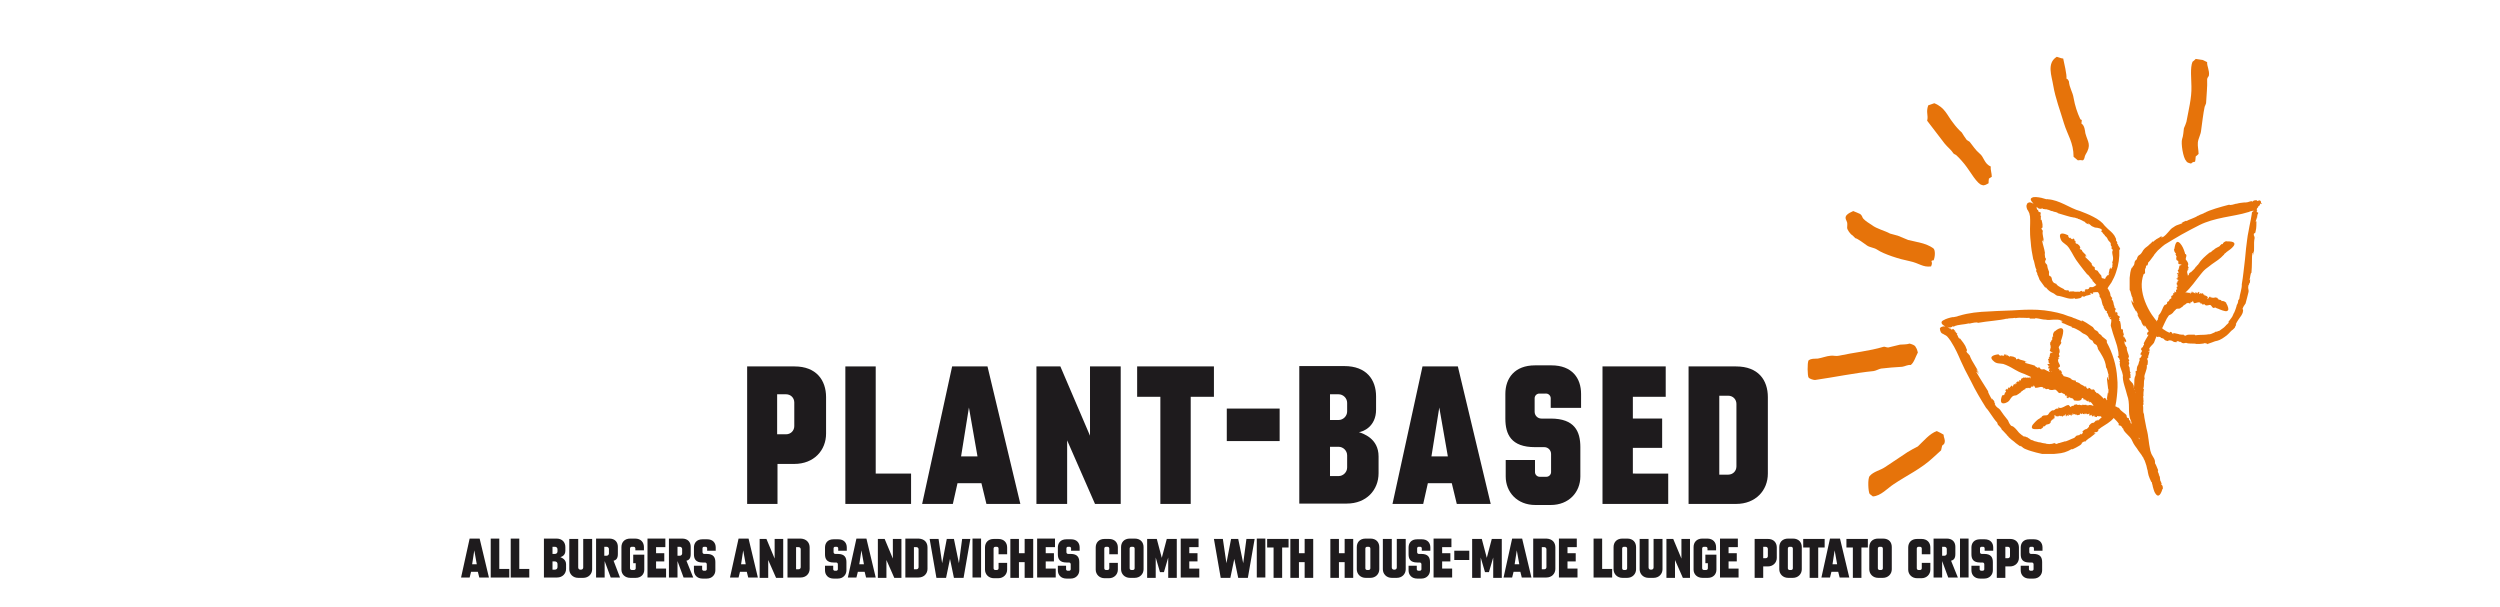 <?xml version="1.0" encoding="utf-8"?>
<!-- Generator: Adobe Illustrator 26.5.0, SVG Export Plug-In . SVG Version: 6.00 Build 0)  -->
<svg version="1.1" id="Layer_1" xmlns="http://www.w3.org/2000/svg" xmlns:xlink="http://www.w3.org/1999/xlink" x="0px" y="0px"
	 viewBox="0 0 700 170" style="enable-background:new 0 0 700 170;" xml:space="preserve">
<style type="text/css">
	.st0{fill:#1E1B1D;}
	.st1{fill-rule:evenodd;clip-rule:evenodd;fill:#E6730A;}
	.st2{fill:#E6730A;}
</style>
<g>
	<path class="st0" d="M231.3,111.2v10.2c0,4.7-3.4,8.5-8.9,8.5h-4.7v11.2h-8.5v-38.5h13.3C228.5,102.6,231.3,106.4,231.3,111.2z
		 M222.4,112.7c0-1.3-1-2.3-2.3-2.3h-2.5v11.2h2.5c1.3,0,2.3-1,2.3-2.3V112.7z"/>
	<path class="st0" d="M255.1,132.6v8.5h-18.4v-38.5h8.5v30H255.1z"/>
	<path class="st0" d="M285.7,141.1h-9.5l-1.4-5.8h-6.7l-1.3,5.8h-8.6l8.4-38.5h9.9L285.7,141.1z M273.7,127.8l-2.4-13.7l-2.2,13.7
		H273.7z"/>
	<path class="st0" d="M313.8,102.6v38.5h-7.2l-7.8-17.8v17.8h-8.6v-38.5h6.7l8.3,19.4v-19.4C305.2,102.6,313.8,102.6,313.8,102.6z"
		/>
	<path class="st0" d="M339.9,102.6v8.5h-6.5v30h-8.5v-30h-6.5v-8.5C318.4,102.6,339.9,102.6,339.9,102.6z"/>
	<path class="st0" d="M343.5,123.5v-9.1h14.8v9.1H343.5z"/>
	<path class="st0" d="M386,127.8v4.7c0,4.7-3.4,8.5-8.9,8.5h-13.3v-38.5h12.6c6.2,0,8.9,3.8,8.9,8.5v3.7c0,4.8-3.7,6.2-4.8,6.3
		C381.6,121.4,386,122.7,386,127.8z M377.2,112.8c0-1.3-1.1-2.4-2.4-2.4h-2.4v7.2h2.4c1.3,0,2.4-1.1,2.4-2.4V112.8z M377.2,127.5
		c0-1.3-1.1-2.4-2.4-2.4h-2.4v8.2h2.4c1.3,0,2.4-1.1,2.4-2.4V127.5z"/>
	<path class="st0" d="M417.4,141.1h-9.5l-1.4-5.8h-6.7l-1.3,5.8h-8.6l8.4-38.5h9.9L417.4,141.1z M405.4,127.8l-2.4-13.7l-2.2,13.7
		H405.4z"/>
	<path class="st0" d="M442.7,114.2h-8.5v-2.7c0-0.7-0.6-1.3-1.3-1.3H431c-0.7,0-1.3,0.6-1.3,1.3v3.8c0,1,0.8,1.9,1.9,1.9h2.6
		c6.7,0,8.3,3.6,8.3,8v8.2c0,4.4-3.2,8-8.3,8h-4.3c-5.1,0-8.3-3.6-8.3-8v-4.6h8.2v3.4c0,0.7,0.6,1.3,1.3,1.3h1.9
		c0.7,0,1.3-0.6,1.3-1.3v-5.1c0-1-0.8-1.9-1.9-1.9h-2.6c-6.7,0-8.3-3.6-8.3-8v-6.9c0-4.4,2.6-8,8.3-8h4.6c5.8,0,8.3,3.6,8.3,8V114.2
		z"/>
	<path class="st0" d="M467.1,132.6v8.5h-18.4v-38.5h17.7v8.5h-9.2v6.1h8.2v8.2h-8.2v7.2H467.1z"/>
	<path class="st0" d="M495,111.2v21.4c0,4.7-3.4,8.5-8.9,8.5h-13.3v-38.5h13.3C492.3,102.6,495,106.4,495,111.2z M486.2,113.1
		c0-1.3-1-2.3-2.3-2.3h-2.5v22.1h2.5c1.3,0,2.3-1,2.3-2.3V113.1z"/>
</g>
<g>
	<g>
		<path class="st1" d="M618,17.4c-0.4-0.2-0.8-0.4-1.2-0.6c-0.7-0.1-1.3-0.2-2-0.3c-0.3,0.3-0.6,0.6-0.9,0.8
			c-0.7,1.6-0.3,5.1-0.3,6.9c0.1,3.2-0.8,6.6-1.4,9.9c-0.2,0.6-0.4,1.2-0.7,1.8c-0.1,0.7-0.2,2.3-0.5,3c-0.4,1.2,0.3,5.4,1.1,6.1
			c0.2,0.5,0.6,0.6,1.4,0.8c0.3-0.3,0.6-0.5,1.1-0.5c0.2-0.7,0.1-0.9,0.2-1.5c0.4-0.3,0.5-0.4,0.8-0.7c0-1.1-0.3-2.1-0.2-3.2
			c0.1-1.1,0.8-2.2,0.9-3.3c0.3-2.2,0.6-4.8,1-6.7c0.1-0.3,0.3-0.6,0.4-1c0.1-2.2,0.4-4.6,0.3-6.7c0-0.5,0.5-0.8,0.5-1.1
			C618.7,19.7,617.9,18.5,618,17.4z M582.8,34.6c0-0.3,0.1-0.7,0.1-1c-0.1-0.1-0.3-0.1-0.4-0.2c-0.9-1.9-1.5-3.8-1.9-6
			c-0.2-1.5-1.2-2.9-1.3-4.6c-0.2-0.3-0.2-0.6-0.7-0.8c0.2-0.9-0.7-4.6-0.9-5.6c-0.8-0.1-1-0.3-1.8-0.5c-2.9,1.8-1.4,5.4-1,8
			c0.6,3.6,2,7.2,3,10.6c1,3.3,2.7,5.4,2.7,9.4c0.5,0.4,0.8,0.7,1.2,1c0.5-0.1,0.8-0.1,1.4,0c0.6-0.4,0.4-1,0.7-1.5
			c1.8-2.9,0.7-3.5,0-6.1C583.8,36.7,583.7,35.1,582.8,34.6z M557.4,46.6c-1.8-0.7-1.9-2.7-3.1-3.6c-1.2-1-1.9-2.2-2.8-3.3
			c-0.3-0.2-0.6-0.4-0.8-0.5c-0.5-0.7-1-1.4-1.4-2.1c-0.9-0.8-1.7-1.7-2.5-2.8c-1.6-2-2.2-4.2-5.2-5.4c-0.6,0.2-1.1,0.4-1.7,0.6
			c-0.7,2,0.1,2.7-0.3,4.3c1.6,2.1,3.3,4.3,4.9,6.4c0.9,1.1,1.8,1.7,2.5,2.8c0.2,0.1,0.4,0.3,0.7,0.4c0.9,0.8,2.3,2.4,3,3.4
			c0.8,1,3,4.9,4.3,5c0.5,0.3,1.3-0.2,1.8-0.5c0-0.4,0-0.8,0.1-1.3c0.3-0.2,0.5-0.3,0.8-0.5C557.7,48.5,557.3,47.5,557.4,46.6z
			 M517.2,63.8c0,0.5,0.9,1.8,1.5,2.1c0.3,0.3,0.5,0.5,0.8,0.8c0.5,0,2.5,1.5,3.2,2c0.8,0.6,2,0.6,2.9,1.2c1.9,1.3,6.4,2.7,9,3.2
			c2.9,0.6,3.7,1.8,6.1,1.5c0.3-0.7,0.3-1,0.1-1.5c0.2-0.2,0.3-0.2,0.6-0.2c0.4-0.8,0.6-2.9-0.1-3.4c-2-1.4-4.5-1.7-7-2.3
			c-1-0.4-1.9-0.8-2.9-1.2c-0.7-0.2-1.5-0.4-2.2-0.6c-1.4-0.8-3.7-1.3-5.1-2.4c-0.6-0.4-1.8-1.1-2.4-1.8c-0.3-0.3-0.2-0.8-0.9-1.3
			c-0.6-0.3-1.2-0.5-1.9-0.8c-0.6,0.3-1.4,0.6-1.9,1.2c-0.6,0.8,0.1,1.5,0.2,2C517.3,62.8,517.2,63.3,517.2,63.8z M526.7,103.2
			c1.8-0.2,3.8-0.4,5.9-0.5c0.8-0.1,1.5-0.6,2.4-0.5c0.9-0.6,1.4-2.4,2-3.5c-0.1-0.5-0.3-1.1-0.6-1.5c-0.2-0.6-1.1-0.8-1.7-1
			c-0.9,0.3-1.7,0.2-2.7,0.3c-1.1,0.3-2.2,0.5-3.3,0.8c-0.5,0-1-0.3-1.3-0.2c-4,1.2-8.4,1.6-12.5,2.5c-0.8,0.2-1.5-0.1-2.3,0
			c-1.2,0.1-2.4,0.6-3.6,0.8c-1.1,0.1-1.7-0.1-2.6,0.5c-0.4,0.7-0.3,4.4,0,4.8s1.4,0.7,1.8,0.7c5.5-0.8,11.3-2,16.4-2.5
			C525.3,103.8,526.1,103.3,526.7,103.2z M542.3,120.7c-2,0.7-3.7,2.8-5.3,4.3c-1,0.5-1.9,1-2.9,1.6c-2.2,1.5-4.1,2.7-6.3,4.2
			c-1.3,0.9-3.2,1.2-4.3,2.5c-0.6,0.7-0.4,4.4,0,5c0.3,0.2,0.6,0.5,0.9,0.7c2.2-0.1,4.1-2.3,5.8-3.4c3.7-2.5,7.7-4.3,11.1-7.5
			c0.7-0.7,1.5-1.3,2.2-2c0.1-0.4,0.2-0.9,0.3-1.3c0.2-0.3,0.6-0.3,0.7-0.9c0.2-0.9-0.3-1.4-0.3-2.2
			C543.7,121.4,543,121,542.3,120.7z"/>
	</g>
</g>
<g>
	<g>
		<path class="st2" d="M551,98.7l0.1,0.4C551.1,99.1,551.1,99,551,98.7z"/>
		<path class="st2" d="M564.3,89.2C564.3,89.2,564.2,89.2,564.3,89.2L564.3,89.2z"/>
		<path class="st2" d="M556.1,114.3L556.1,114.3L556.1,114.3L556.1,114.3z"/>
		<path class="st2" d="M564.9,99.7c0,0,0-0.1-0.1-0.2L564.9,99.7z"/>
		<polygon class="st2" points="586.1,109 586.1,109 586.2,108.9 		"/>
		<path class="st2" d="M600.7,116L600.7,116C600.7,116,600.7,116.1,600.7,116L600.7,116z"/>
		<polygon class="st2" points="599.7,97.9 599.7,97.9 599.6,97.7 		"/>
		<path class="st2" d="M582.1,70v0.2C582.1,70.2,582.1,70.1,582.1,70z"/>
		<path class="st2" d="M583.8,77.2L583.8,77.2L583.8,77.2L583.8,77.2z"/>
		<polygon class="st2" points="593.6,89 593.6,89 593.7,89 		"/>
		<path class="st2" d="M565.6,108.8L565.6,108.8L565.6,108.8L565.6,108.8z"/>
		<path class="st2" d="M584.8,112.3L584.8,112.3L584.8,112.3L584.8,112.3z"/>
		<path class="st2" d="M632.1,66.3l-0.1,0.3C632,66.6,632.1,66.5,632.1,66.3z"/>
		<path class="st2" d="M615.4,60.5L615.4,60.5L615.4,60.5z"/>
		<path class="st2" d="M627.7,79.6L627.7,79.6L627.7,79.6L627.7,79.6z"/>
		<polygon class="st2" points="607.5,95.8 607.5,95.8 607.4,95.9 		"/>
		<path class="st2" d="M633.1,56.9c0-0.1,0-0.1,0-0.2c0-0.4-0.2-0.5-0.4-0.6c-0.2,0-0.4,0.1-0.6,0.2c-0.1,0-0.1,0-0.1-0.1v-0.1
			c-0.6-0.1-1,0-1.4,0.4c-0.1-0.4-0.5,0-0.7-0.1l0,0l-0.1,0.1l0,0h-0.1l-0.3,0.1c-0.4,0.1-0.7,0.1-1.1,0.1c-0.7,0.1-1.4,0.1-2.1,0.4
			c0,0,0-0.2,0.4-0.2c-1,0.3-2.3,0.7-2.4,0.4c-2.3,0.6-5.6,1.5-6.9,2.3l0.1-0.1c-0.7,0.5-1.1,0.4-1.9,0.9c-0.1,0-0.1,0-0.1,0
			c-0.8,0.6-2.6,1.1-3.2,1.5l-0.1-0.1l-0.9,0.4l-0.8,0.4l0.7-0.3c0,0.5-1.4,0.4-2.5,1.3c-0.6,0.3-1,0.8-1.5,1.4
			c-0.4,0.5-0.9,1-1.5,1.4c-0.4,0.5,0.3-0.6-0.4,0.1c-0.2-0.2,0.3-0.4,0-0.4c-0.4,0.3-0.7,0.5-1.1,0.7c-0.2,0.1-0.4,0.2-0.6,0.4
			c-0.2,0.1-0.4,0.3-0.6,0.5l-0.2-0.1c-0.2,0.3-0.5,0.6-0.8,0.8c-0.3,0.3-0.5,0.5-0.8,0.7c-0.1,0.1-0.3,0.2-0.4,0.3
			c-0.1,0.1-0.2,0.2-0.3,0.3c-0.2,0.2-0.4,0.5-0.5,0.7c-0.4,0.7-0.7,0.9-0.9,1c-0.3,0.2-0.5,0.4-0.7,1.2c-0.2,0.2-0.4,0.3-0.5,0.5
			c-0.3,0.7,0,0.6-0.4,1.3c-0.1,0-0.2,0.2-0.3,0.4c-0.1,0.2-0.2,0.3-0.2,0.1c-0.4,0.9-0.5,1.9-0.6,2.9c0,1,0,2.1,0,3.4
			c0.2,0.2,0.3,0.7,0.4,1.1c0.1,0.4,0.2,0.8,0.4,1c-0.1,0,0.1,0.6,0.2,1.1c0.1,0.4,0.1,0.7-0.2,0.1c-0.1-0.1-0.1-0.3-0.1-0.3
			l-0.2-0.1c0,0.7,0.3,1.3,0.6,1.9s0.7,1.1,0.9,1.7c-0.1-0.4-0.4-0.9-0.1-0.6c0.2,0.4,0.4,0.8,0.5,1.1l-0.3-0.2
			c0.3,0.6,0.5,1.1,0.9,1.7v-0.3c0.4,0.8,0.3,1.3,1.1,2c0.4,0.3-0.3-0.8,0.3-0.1c0.2,0.3,0.3,0.6,0.6,0.9c0.1,0.1,0.1,0.2,0.2,0.3
			v0.1h0.1c0,0,0,0.1,0.1,0.1c-0.3,0.3-0.6,0.4-0.5,1c0,0.3,0.4-0.4,0.3,0.2c-0.4,0.6-0.9,1.5-1.3,2.3c0.2,0,0.1,0.2,0.1,0.5h-0.2
			c-0.1,1-0.5,0.2-0.6,1.2l0.2,0.2c0.1,0.9-0.5,0.3-0.3,1.4c0.1-0.4,0.4-0.1,0.2,0.4l-0.1-0.2c0,0.3,0,0.4-0.1,0.5
			c-0.1-0.2-0.2-0.1-0.3,0.2l-0.1-0.3c0,0.3,0.1,0.5,0.1,0.8c-0.3,0.5-0.3,1.4-0.6,1.5c0,0-0.4,1.1-0.1,1.4
			c-0.1-0.3-0.3,0.4-0.5,0.1c0.1,0.2,0.1,0.5,0.1,0.8s-0.1,0.6-0.2,0.8v-0.1c-0.4,1.3,0,2.3-0.4,3.4c0-0.3,0.2-0.7-0.1-1.1
			c-0.1-0.6-1.2-1.1-1.1-1.7c-0.3-0.3,0.4,0.2,0.1-0.2c0.2-0.1,0.2,0.2,0.3,0c-0.2-0.4,0.1-0.8-0.2-1.3l0.2-0.1
			c-0.5-0.6-0.1-1.4-0.5-1.8c-0.3-0.7,0.4-0.6-0.1-1.3l0.2-0.4c0-0.3-0.3-0.2-0.3-0.6c0.2,0,0-0.5,0.2-0.3c0-0.9-0.7-1.6-0.6-2.8
			c-0.4-0.2-0.3-0.7-0.6-0.9c0.1-0.1-0.3-1.1,0.2-0.6c0,0,0.1,0.1,0,0.1h0.2c0.2-0.7-0.5-1.1-0.6-1.7c0,0.2,0.1,0.4-0.1,0.3
			c0-0.2-0.1-0.4-0.1-0.6l0.2,0.1l-0.2-0.9l-0.1,0.2c0-0.4,0.2-0.7-0.2-1.1c-0.2-0.2-0.1,0.5-0.3,0c0-0.6-0.1-1.5-0.3-2.2
			c-0.2,0.1-0.2-0.1-0.3-0.2l0.2-0.1c-0.5-0.7,0.3-0.4-0.1-1.1l-0.3-0.1c-0.6-0.5,0.2-0.5-0.5-1.1c0.1,0.3-0.3,0.3-0.4-0.1h0.2
			c-0.1-0.2-0.2-0.2-0.2-0.4c0.1,0.1,0.3,0,0.1-0.3l0.3,0.1l-0.5-0.4c0-0.5-0.4-1.1-0.3-1.3c0,0-0.2-1-0.6-1.1
			c0.2,0.1,0.1-0.4,0.3-0.3c-0.3-0.2-0.7-0.8-0.6-1.1l0,0c-0.1-0.6-0.4-1-0.6-1.4c-0.1-0.1-0.1-0.2-0.2-0.3c0.1-0.1,0.2-0.2,0.2-0.3
			c0.3-0.4,0.6-0.9,0.9-1.3c0.5-0.9,1-1.9,1.3-2.9c0.7-2,1-4.1,0.9-6.2l0.2-0.2c0.1-0.1,0-0.3-0.2-0.6c-0.2-0.3-0.4-0.5-0.3-0.6
			c-0.1-0.1-0.2-0.3-0.3-0.4c0-0.1-0.1-0.4,0.1-0.2c-0.2-0.4-0.2-0.4-0.4-0.6v-0.5c-0.1-0.2-0.2-0.4-0.3-0.6s-0.2-0.4-0.3-0.5
			c-0.2-0.3-0.5-0.6-0.8-0.9s-0.6-0.5-0.9-0.8c-0.3-0.3-0.6-0.6-0.9-0.9c-0.6-0.9-1.8-1.8-3.2-2.5c-1.3-0.7-2.7-1.2-3.7-1.6
			c-1.5-0.4-2.9-1.2-4.4-1.9s-3-1.3-4.6-1.4c-0.1-0.1-0.4,0-0.4,0l-1.4-0.4c0,0-1.3-0.3-2.2-0.2c-0.4,0.1-0.8,0.3-0.8,0.6
			s0.3,0.7,0.8,1.3c-0.6-0.4-1-0.5-1.3-0.4s-0.5,0.2-0.5,0.4c-0.2,0.3-0.2,0.6-0.2,0.6c0,0.3,0.1,0.6,0.2,0.9
			c0.2,0.3,0.4,0.6,0.6,1.1c0.1,0.3,0.1,0.6,0.2,0.9c0.1,1.5,0,2.5,0,3.5s0,2,0.2,3.7c0.1,1.6,0.4,3.3,0.7,4.8
			c0.4,0.7,0.4,2.1,0.9,2.9l-0.1,0.4c0.2,0.3,0.3,0.6,0.4,0.9h-0.1c0.3,0.4,0.4,1,0.6,1.2h-0.1c0.1,0.2,0.2,0.4,0.3,0.5l-0.1-0.1
			c0.5,0.7,1.1,1.5,1.6,2.2l0.1-0.2c0.5,0.7,1,1.1,1.5,1.4c0.3,0.1,0.5,0.3,0.8,0.4c0.1,0.1,0.3,0.2,0.4,0.3
			c0.1,0.1,0.3,0.2,0.5,0.3l0,0c1,0.1,1.7,0.4,2.5,0.6c0.7,0.2,1.5,0.4,2.5,0.1c-0.2,0.1,0.1,0.1,0.1,0.2c0.9-0.1,1.8-0.2,1.8-0.7
			c0.6-0.1,0.5,0.1,0.6,0.2c0-0.2,0.5-0.3,0.9-0.5l-0.2,0.1c0.4-0.1,0.9-0.2,1.3-0.4l-0.3-0.3c0.7-0.1,0.3,0.4,0.9,0.1l-0.1-0.3
			c0.5-0.1,0.9-0.1,1.3-0.1h0.1c0,0,0,0.1,0.1,0.1c0.2,0.3,0.4,0.6,0.4,1.1h-0.1c0.5,0.5,0.6,1,0.7,1.5c0.1,0.5,0.2,1,0.6,1.5
			c-0.1-0.1-0.1,0.1-0.1,0.1c0.3,0.5,0.5,1.1,0.9,1c0.1,0.4,0,0.4-0.1,0.5c0.2-0.1,0.4,0.3,0.5,0.6l-0.1-0.1l0.4,0.9l0.3-0.3
			c0.1,0.5-0.4,0.3-0.1,0.7l0.3-0.1c0.2,0.7-0.1,1.2-0.1,1.9c0.2,0.7,0.4,1.4,0.6,2.1c0.2,0.7,0.5,1.4,0.7,2.1s0.5,1.4,0.6,2.1
			c0.2,0.7,0.3,1.4,0.3,2.1l-0.2,0.2c-0.3,0.1,0.6,0.6,0.4,0.8l0.2,0.3c0,0.1-0.1,0.3-0.2,0.2c0.1,0.3,0.1,0.3,0.2,0.5l-0.1,0.3
			c0.1,1.1,0.7,2,0.9,3.2c-0.1,0.7,0.1,1.8,0.4,2.8c0.3,1,0.6,2,0.8,2.8c0.4,1,0.5,2.2,0.5,3.5c0,1.2,0,2.4,0.5,3.5
			c0,0.1,0.1,0.3,0.1,0.2l0.1,0.5v0.3c-0.6-0.5,0.1-0.7-0.7-1.1v-0.4c-0.2-0.3-0.4,0-0.6-0.4c0.1-0.1-0.3-0.5,0-0.4
			c-0.5-0.8-1.6-1.1-2.2-2.2c-0.4,0-0.7-0.4-1-0.4v-0.1c0.2-0.9,0.3-1.7,0.4-2.6c0.2-1.8,0.3-3.6,0.1-5.3c-0.2-3.5-1.3-7-2.9-9.9
			v-0.4c0.1-0.2-0.3-0.5-0.7-0.8s-0.8-0.6-0.8-0.8c-0.2-0.2-0.4-0.3-0.7-0.5c-0.1-0.2-0.4-0.6-0.1-0.3c-0.3-0.3-0.4-0.4-0.6-0.5
			c-0.1-0.1-0.3-0.1-0.5-0.3l-0.5-0.7c-0.3-0.2-0.6-0.4-0.9-0.6c-0.3-0.2-0.6-0.4-0.9-0.6c-0.3-0.2-0.6-0.3-0.9-0.5
			c-0.2-0.1-0.3-0.2-0.5-0.2L583,90c-0.3-0.1-0.6-0.3-0.9-0.4c-0.3-0.1-0.6-0.2-1-0.4c-0.3-0.1-0.7-0.2-1-0.4
			c-0.3-0.1-0.7-0.2-1-0.3c-1.6-0.7-4.2-1.3-6.7-1.6c-2.6-0.3-5.2-0.2-7-0.1c-2.6,0.2-5.5,0.2-8.4,0.4c-2.9,0.1-5.8,0.4-8.4,1.2
			c-0.2,0-0.6,0.2-0.6,0.2l-1,0.2h-0.3l-0.5,0.1c0,0-1.3,0.3-2.1,0.8c-0.4,0.2-0.6,0.5-0.4,0.9c0.1,0.2,0.4,0.5,1,0.8c0,0,0,0-0.1,0
			c-0.2,0-0.3,0-0.5,0c-0.3,0.1-0.5,0.1-0.6,0.2c-0.3,0.2-0.4,0.4-0.3,0.6c0,0.2,0.1,0.4,0.1,0.5c0.1,0.1,0.1,0.2,0.1,0.2
			c0,0.1,0.1,0.2,0.1,0.2c0.1,0.1,0.1,0.1,0.2,0.2c0.1,0.1,0.1,0.1,0.2,0.1c0.1,0.1,0.1,0.1,0.2,0.1c0.1,0.1,0.3,0.2,0.5,0.3
			c0.2,0.1,0.4,0.2,0.6,0.4c0.2,0.2,0.3,0.4,0.5,0.6s0.3,0.5,0.5,0.7c1.4,2.2,2.1,3.9,2.8,5.5s1.5,3.2,2.9,5.8
			c1.2,2.5,2.7,5,4.2,7.4c0.9,0.9,2,3,3.1,4.1l0.2,0.6c0.4,0.4,0.8,0.8,1.1,1.3h-0.1c0.6,0.5,1.2,1.3,1.5,1.5h-0.1
			c0.2,0.2,0.5,0.5,0.7,0.7l-0.2-0.1c0.3,0.2,0.6,0.5,0.8,0.7c0.3,0.2,0.6,0.5,0.9,0.7c0.5,0.5,1.2,0.9,1.7,1.3v-0.2
			c0.3,0.2,0.6,0.4,0.8,0.6c0.3,0.2,0.5,0.3,0.8,0.4c0.5,0.2,1,0.4,1.4,0.5c0.9,0.3,1.8,0.5,3.1,0.8l0,0c0.2,0,0.4,0,0.6,0
			c0.2,0,0.4,0,0.6,0c0.4,0,0.7,0,1.1,0c0.3,0,0.7,0,1,0s0.7-0.1,1-0.1c1.3-0.1,2.6-0.4,4-1.3c-0.3,0.2,0.2,0,0.2,0.1
			c0.7-0.3,1.4-0.7,1.9-1s0.8-0.6,0.7-0.8c0.9-0.6,0.8-0.4,1-0.3c-0.1-0.1,0.6-0.7,1.3-1.2l-0.3,0.3c0.6-0.5,1.3-1,1.9-1.5h-0.6
			c1-0.7,0.5,0.1,1.4-0.7l-0.2-0.2c1.3-1.1,2.4-1.5,3.7-2.6l0.3-0.3l0.2-0.2l0.1-0.1c0,0,0-0.1,0.1-0.1V117l0.1,0.1
			c0.5,0.5,1,1,1.4,1.6l-0.1,0.2c-0.2,0.3,0.9,0.2,0.7,0.5l0.3,0.1c0,0.1,0.1,0.3-0.1,0.2c0.2,0.2,0.2,0.2,0.4,0.3l0.1,0.4
			c0.3,0.5,0.7,0.9,1.1,1.3c0.4,0.4,0.8,0.8,1.1,1.3c0.1,0.2,0.2,0.4,0.3,0.6s0.2,0.4,0.3,0.6c0.2,0.4,0.6,0.9,0.9,1.3
			c0.3,0.5,0.6,0.9,0.9,1.3c0.3,0.4,0.6,0.8,0.8,1.2c0.1,0.1,0.2,0.2,0.2,0.3v0.1l0,0c0.2,0.3,0.4,0.7,0.5,1.1
			c0.1,0.3,0.2,0.6,0.3,0.9c0.1,0.3,0.1,0.6,0.2,0.9c0.1,0.3,0.2,0.6,0.2,0.9c0.1,0.3,0.1,0.6,0.2,0.9c0.2,0.6,0.4,1.1,0.7,1.7
			c0,0.1,0.1,0.2,0.2,0.2l0.1,0.5l0.1,0.3l0.1,0.5c0,0,0.1,0.3,0.2,0.7c0.1,0.4,0.3,0.9,0.6,1.3c0.5,0.7,1.2,0.9,1.9-1.4h0.1
			c0-0.6,0-1-0.5-1.3c0.4-0.2-0.1-0.5,0-0.7l0,0c-0.2-0.1-0.3-0.6-0.3-0.9c0-0.4-0.1-0.8-0.4-1.1c0,0,0.2,0,0.2,0.1
			c-0.2-0.5-0.6-1.1-0.3-1.3c-0.3-0.6-0.5-1.4-0.9-2l0,0c0.1-1.1-0.5-1.6-1-2.6c-0.1-0.3-0.2-0.6-0.3-0.9c-0.3-1.4-0.4-2.3-0.5-3.1
			c-0.1-0.4-0.1-0.9-0.2-1.4c-0.1-0.5-0.2-1.1-0.4-1.8c-0.2-1.3-0.6-2.7-0.7-4c-0.2-0.3-0.2-0.7-0.2-1.1c0-0.2,0-0.4,0-0.6
			s0-0.5-0.1-0.7l0.2-0.3c-0.1-0.3-0.1-0.6,0-0.9l0,0c-0.1-0.4,0-0.8-0.1-1l0,0v-0.5l0.1,0.1c-0.1-0.7,0-1.4,0.1-2h-0.2
			c0.4-1.3,0-1.8,0.4-2.9l0,0c-0.1-0.4-0.1-0.7,0-1s0.2-0.6,0.3-0.9c0.2-0.6,0.4-1.1,0.3-1.9c0,0.2,0.1-0.1,0.2,0
			c0.1-0.7,0.2-1.4-0.1-1.6c0.1-0.5,0.2-0.4,0.4-0.4c-0.2,0-0.1-0.5,0-0.9v0.2c0.1-0.4,0.2-0.8,0.3-1.1l-0.4,0.1
			c0.3-0.6,0.4,0,0.5-0.6l-0.3-0.1c0.3-0.8,0.9-1.1,1.4-1.8c0.2-0.6,0.5-1.2,0.7-1.8c0.2,0.1,0.3,0.2,0.5,0.2
			c-0.1-0.2,0.3-0.1,0.7,0v0.2c1.6,0.3,0.4,0.6,2,0.9l0.3-0.2c1.5,0,0.7,0.6,2.4,0.5c-0.6-0.1-0.2-0.4,0.5-0.2l-0.2,0.1
			c0.4,0,0.6,0,0.9,0.1c-0.3,0.1-0.2,0.2,0.5,0.3l-0.5,0.1l0.6-0.1l0.6-0.1c0.5,0.2,1.1,0.2,1.6,0.2s1,0,1.2,0.1c0,0,0.1,0,0.3,0
			s0.5,0,0.8,0s0.6-0.1,0.9-0.1c0.3-0.1,0.5-0.1,0.6-0.2c-0.4,0.2,0.8,0.1,0.5,0.4c0.3-0.2,0.8-0.3,1.3-0.5c0.3-0.1,0.5-0.2,0.8-0.3
			c0.2-0.1,0.5-0.1,0.6-0.2l-0.1,0.1c1.2-0.3,2.1-1,2.9-1.6c0.4-0.4,0.8-0.7,1.1-1.1c0.2-0.2,0.4-0.4,0.6-0.5
			c0.2-0.2,0.4-0.4,0.6-0.6c-0.1,0,0-0.2,0.2-0.5c0.1-0.2,0.2-0.4,0-0.4c0.5-1,1.1-1.8,1.6-2.5c0.2-0.4,0.4-0.7,0.4-1
			c0.1-0.3,0.1-0.6-0.1-0.8c0.3-0.9,0.6-1,0.8-1.5v0.2c0.2-0.9,0.4-1.4,0.5-1.9s0.2-0.9,0.4-1.6c0.1-0.7-0.3-0.8,0-2
			c0.1,0.4,0.1-0.1,0.2-0.5c0,0.3,0,0.4,0.2-0.2c0-0.1,0-0.2,0-0.3l0,0c0.1-0.7,0-0.6-0.1-0.3c0,0-0.1,0-0.1,0.1
			c0.3-0.7,0.3-2.1,0.6-2.1c0.2-2.2,0.1-3.7,0.2-5.5c0.2-0.2,0.2,0.2,0.2,0.8l0.1-1.3c0.2,0,0,0.7,0,1.1c0.5-1.5,0-3.1,0.4-4.9
			l-0.1-0.4v-0.1c-0.1,0-0.2-0.4-0.1-0.7c0.2-0.2,0.4,0.1,0.5-0.8c0.2-0.7,0.2-1.9,0.2-2.8c-0.1,0.5-0.2,0.3-0.2,0.1
			c0.1-0.4,0.3-0.6,0.3-1h0.2c-0.2,0.1,0-0.8-0.1-1c0.1,0,0.1,0,0.1,0.1c0,0,0,0,0,0.1s0,0.1,0,0.2c0,0.1,0,0.2,0,0.2
			c0.1-0.6,0.1-0.3,0.2-0.9c-0.1-0.3-0.2,0-0.4-0.2c0-0.2-0.1-0.5,0.2-0.6h-0.2c0-0.2,0-0.4,0.1-0.5s0.2-0.2,0.3-0.3
			c0-0.1,0-0.1,0-0.2l0,0c0.4-0.2,0.6-0.5,0.5-0.8C633.6,57.3,633.5,57.1,633.1,56.9z M587.1,117.8l-0.2-0.1
			c-0.6,0.7-0.7,0.7-0.9,0.7s-0.4,0-1,0.7v-0.2l-0.1,0.6c-0.5,0.6-0.7,0.7-1,0.7c-0.2,0.1-0.5,0.2-1,0.9c0.5-0.4,0.5,0.2-0.3,0.6
			l0.1-0.3c-0.4,0.3-0.5,0.4-0.7,0.6c0.2-0.2,0-0.3-0.6,0.1c0.1-0.1,0.2-0.3,0.3-0.4c-0.3,0.3-0.6,0.6-0.9,0.9
			c-0.9,0.3-2.3,1.1-2.7,1c0,0-0.1,0-0.3,0.1s-0.5,0.1-0.7,0.2c-0.3,0.1-0.6,0.2-0.8,0.2c-0.2,0.1-0.4,0.2-0.5,0.3
			c0.4-0.2-0.7-0.1-0.5-0.4c-0.1,0.1-0.3,0.1-0.5,0.2s-0.5,0.1-0.7,0.1c-0.3,0.1-0.5,0-0.7,0s-0.4,0-0.6-0.1h0.1
			c-0.5-0.1-1-0.1-1.5-0.3c-0.2,0-0.5-0.1-0.7-0.1c-0.2-0.1-0.4-0.1-0.7-0.2c-0.2,0-0.4-0.1-0.6-0.2c-0.2-0.1-0.4-0.2-0.6-0.2
			c-0.2-0.1-0.4-0.2-0.6-0.4c-0.2-0.1-0.4-0.2-0.6-0.4c0,0.2-0.9-0.5-0.8-0.1c-0.1-0.1-0.2-0.1-0.3-0.2s-0.2-0.2-0.3-0.2
			c-0.2-0.2-0.4-0.3-0.6-0.5c-0.4-0.3-0.6-0.7-0.9-1c-0.3-0.3-0.5-0.6-0.8-0.8c-0.2-0.2-0.5-0.3-0.8-0.4c-0.7-0.8-0.6-1.1-0.9-1.5
			l0.2,0.2c-1.2-1.5-1.6-2-2.4-3.2c-0.5-0.6-0.9-0.4-1.5-1.6c0.4,0.3,0-0.2-0.2-0.6c0.2,0.3,0.3,0.3,0-0.3c-0.1-0.1-0.2-0.2-0.3-0.3
			l0,0c-0.5-0.7-0.4-0.5-0.3-0.2c0,0,0,0,0,0.2c-0.3-0.8-1.2-2.1-1-2.3c-1.3-2.1-2.3-3.6-3.3-5.4c0-0.3,0.3,0.1,0.7,0.6l-0.7-1.3
			c0.2-0.1,0.5,0.7,0.7,1.1c-0.5-1.7-1.9-3.1-2.6-5.1l-0.3-0.3v-0.1c-0.1,0-0.4-0.3-0.6-0.6c0-0.3,0.4-0.2-0.1-1.1
			c-0.2-0.8-1.2-2-1.9-2.9c0.3,0.5,0.1,0.4-0.1,0.2c-0.3-0.4-0.3-0.8-0.6-1.1l0.2-0.2c0,0.1-0.3-0.1-0.5-0.4
			c-0.1-0.1-0.1-0.1-0.2-0.2l-0.1-0.1l0,0h-0.1c0-0.1,0.1-0.1,0.2,0l0,0l0,0l0.1,0.1c0.1,0.1,0.2,0.1,0.2,0.2
			c-0.1-0.2-0.2-0.3-0.3-0.4c0,0,0-0.1-0.1-0.1l-0.1-0.1c0,0-0.1-0.1-0.3-0.3c-0.3-0.1-0.1,0.2-0.4,0.2c-0.2-0.1-0.4-0.2-0.5-0.5
			l-0.1,0.2c-0.2-0.1-0.3-0.2-0.4-0.3c-0.1-0.1-0.1-0.1-0.2-0.2c0.1,0,0.1,0,0.2,0.1v0.1c0.6,0,1,0,1.3-0.4c0.2,0.4,0.5-0.1,0.6,0
			l0,0l0.1-0.1l0,0h0.1c0.1,0,0.2,0,0.3-0.1c0.4-0.1,0.8-0.1,1.2-0.2c0.8-0.1,1.6-0.2,2.4-0.4c-0.1,0-0.1,0.2-0.4,0.2
			c1.1-0.3,2.6-0.6,2.7-0.3c2.7-0.5,6.4-0.7,8.1-1.2l-0.1,0.1c1-0.3,1.3-0.1,2.4-0.3c0.1,0,0.1,0,0.1,0.1c1.1-0.3,3.1,0,4-0.1v0.2
			h1.1l1.1,0.1l-0.8-0.1c0.2-0.2,0.5-0.1,1.1,0s1.2,0.3,2,0.3c0.7,0.2,1.5,0,2.2,0c0.4,0,0.8,0,1.1,0c0.4,0,0.7,0.1,1.1,0.3
			c0.7,0-0.7,0.2,0.4,0.3c0,0.2-0.5,0-0.3,0.3c0.5,0.1,0.9,0.3,1.3,0.5c0.2,0.1,0.4,0.2,0.7,0.3c0.2,0.1,0.5,0.2,0.8,0.3v0.2
			c0.8,0.1,1.5,0.6,2.1,0.9c0.3,0.2,0.6,0.4,0.8,0.6c0.3,0.2,0.5,0.3,0.8,0.4c0.7,0.4,0.9,0.7,1,0.9c0.2,0.3,0.3,0.5,1.1,0.9
			l0.3,0.6c0.2,0.3,0.4,0.3,0.5,0.4s0.3,0.1,0.5,0.5c-0.1,0.1,0.5,0.9,0.1,0.6c0.2,0.4,0.5,0.8,0.7,1.1c0.2,0.4,0.5,0.8,0.7,1.2
			c0.5,0.9,0.9,1.9,1,3.1c0.4,0.4,0.5,1.7,0.7,2c-0.1,0,0,0.7,0,1.1s0,0.7-0.2,0c0-0.1,0-0.3,0-0.3l-0.2-0.1c0,0.3-0.1,0.7,0,1
			c0,0.3,0.1,0.6,0.1,0.9c0.1,0.6,0.2,1.3,0.1,2c0.1-0.4,0.1-1,0.2-0.6c0,0.4-0.1,0.9-0.1,1.3l-0.1-0.3c-0.1,0.6-0.2,1.3-0.3,1.9
			l0.2-0.2c-0.1,0.2-0.1,0.4-0.2,0.5c-0.2-0.3-0.2-0.6-0.7-0.7c-0.3,0,0.2,0.5-0.2,0.2c-0.4-0.5-1.1-1.1-1.7-1.6
			c0,0.2-0.2,0.1-0.4,0l0.1-0.2c-0.8-0.2-0.1-0.5-0.9-0.8l-0.3,0.1c-0.8-0.1-0.2-0.5-1.1-0.5c0.3,0.1-0.1,0.4-0.4,0.2l0.2-0.1
			c-0.2-0.1-0.3,0-0.4-0.1c0.2,0,0.2-0.2-0.1-0.3l0.3-0.1h-0.7c-0.3-0.4-1.1-0.5-1.2-0.8c0,0-0.9-0.6-1.2-0.4c0.3-0.1-0.2-0.4,0-0.5
			c-0.3,0.1-1.1-0.1-1.3-0.4h0.1c-0.7-0.5-1.5-0.6-2.2-0.8c0,0,0,0,0-0.1l0,0c0,0-0.1,0-0.1-0.1c-0.1-0.2-0.3-0.2-0.2-0.4l0,0
			c-0.3,0-0.3-0.2-0.2-0.3c0-0.1,0.1-0.3-0.2-0.4c0.1,0,0.1-0.1,0.1-0.1c-0.1-0.1-0.2-0.3-0.6-0.2c0-0.1,0.1-0.1,0.2-0.2
			c-0.2,0.1-0.3,0-0.3-0.1h0.1c0-0.1-0.1-0.2-0.1-0.2l-0.3,0.1c0.1-0.2,0.4-0.1,0.3-0.2l-0.3,0.1c0-0.2,0.4-0.4,0.6-0.6
			c0-0.4-0.2-0.7-0.4-1.1s-0.2-0.8,0-1.1h0.2c0.3,0-0.5-0.2-0.2-0.2l-0.1-0.1c0.1,0,0.1-0.1,0.2,0c0-0.1,0-0.1-0.1-0.1l0.2-0.1
			c0.2-0.3-0.2-0.6-0.1-0.9c0.2-0.2,0.2-0.5,0.2-0.7c0-0.3-0.1-0.6-0.2-0.8c-0.2-0.3,0.1-0.6,0.3-0.9s0.5-0.6,0.3-0.9
			c0,0,0-0.1-0.1-0.1l0.3-0.9c0,0,0.1-0.3,0.2-0.7c0.1-0.4,0.2-0.9,0.2-1.3s-0.1-0.7-0.5-0.8c-0.3-0.1-1,0.1-1.9,0.9h-0.1
			c-0.3,0.5-0.5,0.9-0.3,1.4c-0.4,0-0.2,0.5-0.3,0.6l0,0c0.1,0.3,0,0.3-0.1,0.4s-0.2,0.2-0.1,0.3c0,0-0.1,0-0.1-0.1
			c0,0.2,0.1,0.4-0.2,0.3c0,0.4-0.2,0.8,0.1,1.1h-0.1c0.2,0.2,0,0.2,0.1,0.3h-0.1c0.2,0.2,0,0.4,0.1,0.5H574v0.3v-0.1
			c0.4,0.1-0.3,0.2,0,0.4c-0.1,0.2,0.9,0.5,0.7,0.6c0.2,0.1-0.3-0.1-0.2,0c-0.2,0-0.1-0.1-0.3-0.1c0.1,0.1-0.3,0.2-0.1,0.4h-0.2
			c0.3,0.2-0.2,0.4,0.1,0.6c0.1,0.2-0.5,0.1-0.2,0.4l-0.2,0.1c0,0.1,0.3,0.1,0.2,0.2c-0.2,0-0.1,0.1-0.3,0.1c-0.2,0.3,0.4,0.5,0,0.9
			c0.3,0.1,0.1,0.2,0.4,0.3c-0.1,0,0,0.4-0.3,0.2l0,0h-0.2c-0.3,0.2,0.2,0.4,0.2,0.6c0.1-0.1,0-0.1,0.2-0.1v0.2h-0.2l-0.1,0.3
			l0.2-0.1c-0.1,0.1-0.4,0.2-0.1,0.4c0.2,0,0.2-0.2,0.3,0c-0.1,0.2-0.2,0.5-0.2,0.7c0.2-0.1,0.2,0,0.3,0.1h-0.2
			c0.1,0.1,0.1,0.1,0,0.1c-0.6-0.3-0.9-0.4-1.4-0.7c-0.3-0.1-0.6,0.2-1.1-0.1c0.2-0.1,0-0.1-0.2-0.2c0.1,0,0.2,0,0-0.2
			c-0.1,0-0.1,0-0.2,0l0,0c-0.4-0.1-0.3,0-0.2,0.1v0.1c-0.3-0.3-1-0.5-0.9-0.7c-1.1-0.4-1.9-0.5-2.8-0.8c0-0.2,0.2-0.2,0.5-0.1
			l-0.6-0.2c0.1-0.2,0.4,0.1,0.6,0.1c-0.6-0.6-1.6-0.4-2.4-1l-0.2,0.1l0,0c0,0.1-0.3,0.1-0.4,0.1c-0.1-0.2,0.2-0.4-0.3-0.5
			c-0.3-0.3-1-0.3-1.5-0.4c0.2,0.1,0.1,0.2,0,0.2c-0.2-0.1-0.3-0.3-0.5-0.3l0.1-0.2c0,0.2-0.7,0-0.7,0.1c0-0.1,0.1-0.1,0.1-0.1
			s0,0,0.1,0h0.1c0.1,0,0.1,0,0.1,0c-0.2-0.1-0.3-0.1-0.3-0.1h-0.1c-0.1,0-0.1,0-0.3-0.1c-0.3,0.1,0,0.2-0.2,0.4
			c-0.2,0-0.5,0-0.7-0.2v0.2c-0.4,0-0.7-0.1-0.8-0.4c-1.7,0.2-2.1,0.7-2,1.1s0.6,0.8,0.6,0.8c0.8,0.8,1.6,0.6,2.7,0.8
			c0.2,0.1,0.5,0.2,0.8,0.3c2.3,1,2.7,1.7,5.1,2.5c0.6,0.3,1.2,0.5,1.8,0.8c0,0-0.1,0.1-0.1,0.2c0.1,0,0.1,0.4,0,0.3v-0.2
			c-0.1,0-0.1,0.1-0.1,0.1c0-0.1,0-0.3-0.1-0.2v-0.2l-0.1,0.3c-0.2-0.2-0.4,0.1-0.5-0.1c0,0-0.1,0-0.2,0c-0.1,0-0.2,0.1-0.2,0.2
			c0-0.2-0.2-0.2-0.1-0.4c0,0.2-0.3,0.4-0.4,0.2l0,0c-0.4-0.1-0.5,0.4-0.9,0.3c0.1,0.2-0.1,0.1,0,0.4c-0.2,0.4-0.8-0.3-0.5,0.5
			c-0.1,0.1-0.2-0.1-0.3-0.1v-0.1c-0.2,0.2-0.3,0.2-0.5,0.3c-0.1,0.1,0.1,0.5-0.1,0.5c0-0.2-0.1-0.1-0.1-0.1s0-0.1-0.1-0.1v0.1l0,0
			c-0.1,0.1,0,0.1,0,0.1s0,0,0.1,0.1c-0.2-0.1-0.3,0.2-0.4-0.1c-0.3,0.2-0.3,0.6-0.5,0.8c-0.1-0.1-0.1-0.2-0.1-0.3l-0.1,0.1
			c-0.1-0.2,0-0.2,0.1-0.2c-0.4-0.1-0.2,0.5-0.6,0.4v0.2l0,0c0,0.1,0.1,0.2,0,0.2c-0.1-0.1-0.2-0.3-0.3-0.2
			c-0.2-0.1-0.2,0.2-0.3,0.4c0.1,0,0.1,0.1,0.1,0.1s-0.2-0.1-0.2,0l-0.1-0.2c0.1,0.2,0,0.3,0,0.4c-0.1,0-0.1-0.1,0-0.2
			c0-0.1,0-0.1,0-0.2c-0.2,0.1-0.2,0.2-0.2,0.2s-0.1,0.1-0.3,0.2c-0.1,0.3,0.2,0.1,0.2,0.4c-0.2,0.2-0.2,0.4-0.5,0.5l0.2,0.1
			c-0.2,0.4-0.4,0.5-0.8,0.5c-0.6,1.6-0.3,2.1,0.1,2.2c0.2,0.1,0.4,0,0.6,0c0.2,0,0.3-0.1,0.3-0.1c0.6-0.2,0.9-0.5,1.1-0.8
			c0.1-0.2,0.3-0.4,0.4-0.6c0.1-0.1,0.2-0.2,0.3-0.3c0.1-0.1,0.1-0.1,0.1-0.1l0.1-0.1c0.6-0.3,0.9,0,1.4-0.5
			c0.3-0.1,0.5-0.4,0.8-0.5c0-0.3,0.3-0.2,0.4-0.5l0.1,0.1c0-0.1,0.1-0.2,0.1-0.1l0,0c0-0.2,0.1-0.1,0.2-0.2l0,0l0.1-0.1v0.1
			c0.1-0.2,0.2-0.2,0.4-0.2l-0.1-0.2c0.3,0.1,0.3-0.3,0.6-0.1v0.1c0.1-0.3,0.2-0.2,0.4-0.2c0.1,0.1,0.3,0.2,0.4-0.1
			c0,0.1,0,0.1,0,0.2c0.1-0.1,0.3-0.1,0.3-0.5c0.1,0,0.1,0.1,0.1,0.3c0-0.2,0.1-0.3,0.2-0.3v0.1c0.1,0,0.2-0.1,0.3-0.1l-0.1-0.3
			c0.1,0.1,0.1,0.4,0.2,0.3v-0.3c0.2,0,0.3,0.5,0.5,0.7c0.4,0,0.8-0.1,1.2-0.2s0.8-0.1,1.1,0.2v0.2c0,0.3,0.3-0.4,0.2-0.1l0.1-0.1
			c0,0.1,0.1,0.1,0,0.2c0.1,0,0.1,0,0.2-0.1v0.2c0.3,0.2,0.6-0.1,0.9,0c0.1,0.2,0.4,0.3,0.7,0.3s0.6,0,0.9-0.1
			c0.4-0.1,0.6,0.2,0.9,0.5c0.2,0.3,0.5,0.6,0.9,0.4c0,0,0.1,0,0.1-0.1l0.8,0.4c0,0,0,0,0.1,0l0,0l0,0c0,0,0.1,0.1,0.2,0.1
			c-0.1,0.1-0.1,0.1,0,0.2c0,0.2,0.3,0.2,0.4,0.2c0-0.1,0.1-0.1,0.1-0.1v0.2l-0.2,0.2c0.1-0.2,0.3-0.1,0.4-0.1
			c0,0.1-0.1,0.1-0.2,0.1c-0.1,0-0.1,0-0.2,0c0.2,0.1,0.2,0.2,0.2,0.2s0.1,0.1,0.3,0.2c0.3,0,0.1-0.2,0.3-0.3
			c0.2,0.1,0.5,0.1,0.6,0.4l0.1-0.2c0.4,0.2,0.6,0.3,0.7,0.7c1.7,0.3,2.1-0.1,2.2-0.5c0,0,0,0,0-0.1c0.1,0,0.1-0.1,0.2-0.1
			c0.4,0.2,0.3,0.3,0.2,0.5c0.1-0.2,0.5,0,0.8,0.1h-0.2l0.9,0.5v-0.4c0.4,0.4-0.1,0.4,0.4,0.6l0.1-0.2c0.4,0.3,0.6,0.7,0.9,1.1
			c-0.1,0-0.1,0-0.2,0c-0.3-0.2-0.8-0.2-1.1-0.2c-0.3,0.3-0.5-0.1-0.7,0.1v-0.2c-0.1,0.1-0.2,0.1-0.2,0l0,0c-0.1,0.1-0.2,0-0.3,0.1
			l0,0h-0.1v-0.1c-0.2,0.1-0.4,0.1-0.6,0v0.2c-0.2-0.1-0.3-0.1-0.4-0.1c-0.1,0-0.2,0.1-0.4-0.1v-0.1c-0.2,0.3-0.4,0.2-0.6,0.1
			c-0.2-0.1-0.3-0.2-0.5,0.1c0-0.1,0-0.1,0-0.2c-0.2,0.1-0.4,0.1-0.4,0.5c-0.1,0-0.1-0.1-0.2-0.3c0,0.2-0.1,0.3-0.2,0.3v-0.1
			c-0.1,0-0.2,0.1-0.3,0.1l0.1,0.3c-0.2-0.1-0.1-0.4-0.2-0.3v0.3c-0.2,0-0.4-0.4-0.7-0.6c-0.5,0-0.9,0.3-1.3,0.5
			c-0.4,0.2-0.8,0.4-1.3,0.3l-0.1-0.2c-0.1-0.3-0.1,0.5-0.2,0.3v0.2c0,0-0.1-0.1-0.1-0.2c-0.1,0-0.1,0.1-0.1,0.2l-0.2-0.1
			c-0.4,0-0.5,0.4-0.9,0.5c-0.3-0.1-0.6,0.1-0.8,0.3c-0.3,0.2-0.5,0.5-0.6,0.7c-0.2,0.4-0.6,0.4-1,0.4s-0.8,0.1-1,0.5v0.1h-0.1l0,0
			h-0.1l-0.2,0.2l-0.5,0.3c0,0-0.3,0.2-0.6,0.5s-0.7,0.7-1,1.1c-0.2,0.4-0.3,0.8,0,1s0.9,0.2,2.1,0.1v0.1c0.5-0.2,0.9-0.4,1-0.9
			c0.3,0.3,0.4-0.2,0.6-0.2l0,0c0.1-0.3,0.2-0.2,0.3-0.2s0.2,0,0.2-0.2c0,0,0.1,0.1,0,0.2c0.1-0.1,0.2-0.3,0.3-0.1
			c0.2-0.2,0.7-0.3,0.6-0.8v0.1c0-0.3,0.1-0.1,0.2-0.3l0,0c0-0.3,0.3-0.2,0.3-0.4l0.1,0.1l0.2-0.2h-0.1c-0.2-0.4,0.3,0.2,0.3-0.2
			c0.2,0-0.1-1,0.2-0.9c0-0.2,0.1,0.3,0.1,0.1c0.1,0.2,0,0.2,0.1,0.3c0.1-0.2,0.3,0.1,0.4-0.1l0.1,0.2c0.1-0.4,0.4,0.1,0.4-0.3
			c0.1-0.2,0.3,0.4,0.4,0l0.2,0.2c0.1,0,0-0.3,0.1-0.2c0,0.1,0.2,0.1,0.2,0.2c0.3,0.2,0.3-0.5,0.7-0.2c0-0.3,0.2-0.2,0.1-0.4
			c0,0.1,0.3-0.1,0.2,0.3l0,0v0.2c0.2,0.3,0.2-0.2,0.4-0.2c-0.1,0-0.1,0-0.1-0.1h0.2v0.2h0.2l-0.1-0.2c0.1,0.1,0.2,0.4,0.3,0.1
			c0-0.2-0.2-0.2-0.1-0.3c0.2,0.1,0.4,0.3,0.6,0.3c-0.1-0.2,0-0.2,0-0.3v0.2c0.2-0.3,0.1,0.4,0.3,0.2v0.1v-0.4
			c0.1-0.4,0.1,0.4,0.3-0.1c-0.1,0-0.1-0.4,0-0.3v0.2l0.1-0.1c0,0.1,0,0.3,0.1,0.2v0.2l0.1-0.3c0.1,0.2,0.3-0.1,0.3,0.2h0.1
			c0.1,0,0.1,0,0.2-0.2c0,0.2,0.1,0.2,0,0.4c0.1-0.2,0.2-0.3,0.3-0.1l0,0c0.2,0.2,0.5-0.2,0.7,0c0-0.2,0.1-0.1,0.1-0.4
			c0.3-0.2,0.4,0.6,0.6-0.2c0.1,0,0.1,0.2,0.1,0.3l0,0c0.2,0,0.3,0,0.5,0.1c0.1-0.1,0.2-0.4,0.3-0.3c-0.1,0.1,0,0.1,0,0.1
			s-0.1,0.1,0,0.2c0,0,0-0.1,0.1-0.1l0,0c0.1,0,0.1-0.1,0.1-0.1v-0.1c0,0.2,0.3,0.1,0.2,0.3c0.3,0,0.6-0.2,0.8-0.2
			c0,0.1-0.1,0.2-0.2,0.3h0.2c-0.1,0.2-0.1,0.1-0.2,0.1c0.1,0.4,0.5-0.2,0.6,0.2l0.1-0.1l0,0c0-0.1,0.1-0.2,0.2-0.2
			c0,0.2-0.1,0.4,0,0.4c0,0.2,0.3,0,0.4,0c0-0.1,0-0.1,0.1-0.2c0.1,0,0,0.2,0.1,0.1l-0.1,0.2c0.1-0.2,0.2-0.2,0.3-0.2
			c0,0.1-0.1,0.1-0.1,0.1c-0.1,0-0.1,0-0.1,0.1c0.2,0.1,0.2,0.1,0.3,0.1s0.1,0,0.3,0.1c0.3-0.1,0.1-0.2,0.2-0.3c0.2,0,0.5,0,0.6,0.2
			v-0.2c0.3,0,0.5,0.1,0.7,0.3c-0.1,0.1-0.1,0.1-0.2,0.2c-0.3,0.3-0.7,0.6-1,0.9C587.7,117.2,587.4,117.5,587.1,117.8z M574.3,104.1
			L574.3,104.1c0-0.1,0.2-0.1,0.2,0H574.3z M568.8,104.5C568.7,104.6,568.7,104.5,568.8,104.5C568.7,104.5,568.7,104.5,568.8,104.5z
			 M598.8,122.4C598.8,122.3,598.8,122.3,598.8,122.4C598.8,122.3,598.8,122.3,598.8,122.4C598.8,122.3,598.8,122.3,598.8,122.4z
			 M586.4,80.5L586.4,80.5C586.3,80.5,586.4,80.5,586.4,80.5L586.4,80.5z M597.8,109.7L597.8,109.7c0.1,0.1,0.1,0.3,0.1,0.4
			C597.9,109.9,597.8,109.8,597.8,109.7z M597.9,109.5v-0.2l0,0C597.9,109.4,597.9,109.5,597.9,109.5z M597.6,108.9
			c0.1,0,0.1,0.1,0.1,0.2C597.6,109.1,597.6,109,597.6,108.9z M585,80.5L585,80.5l-0.1,0.3c-0.4,0.3-0.5,0.2-0.6,0.2
			s-0.3-0.1-0.7,0.3c0.4-0.1,0.3,0.4-0.2,0.4l0.1-0.2c-0.2,0.1-0.3,0.2-0.5,0.2c0.1-0.1,0-0.3-0.3-0.2l0.2-0.2
			c-0.2,0.1-0.4,0.3-0.6,0.4c-0.5-0.1-1.4,0.1-1.6-0.1c0,0-0.1,0-0.2,0c-0.1,0-0.3,0-0.4,0c-0.3,0-0.6,0-0.8,0.1
			c0.2-0.1-0.3-0.3-0.1-0.5c-0.3,0.2-1.1,0.1-1.3-0.2h0.1c-0.5-0.3-0.9-0.4-1.3-0.7c-0.4-0.2-0.8-0.5-1-0.9
			c-0.1,0.2-0.4-0.3-0.5-0.1c-0.2-0.2-0.4-0.4-0.5-0.6s-0.2-0.5-0.2-0.7c0-0.1-0.1-0.2-0.1-0.3c0-0.1-0.1-0.2-0.1-0.2
			c-0.1-0.1-0.3-0.2-0.5-0.3c-0.2-0.5,0-0.7-0.1-1l0.1,0.1c-0.4-1-0.5-1.3-0.6-2.1c-0.2-0.4-0.6-0.4-0.6-1.1
			c0.2,0.2,0.1-0.1,0.1-0.4c0.1,0.2,0.1,0.2,0.2-0.2c-0.1,0-0.1-0.1-0.1-0.2l0,0c-0.1-0.4-0.2-0.4-0.1-0.1c0,0-0.1,0-0.1,0.1
			c0.1-0.5-0.2-1.3,0-1.4c-0.2-1.4-0.6-2.3-0.8-3.5c0.1-0.1,0.3,0.1,0.3,0.5l-0.1-0.8c0.2,0,0.1,0.5,0.2,0.7c0.2-1-0.5-2-0.2-3.2
			l-0.2-0.2v-0.1c-0.1,0-0.2-0.2-0.2-0.4c0.2-0.2,0.4,0,0.3-0.6c0.1-0.5-0.2-1.3-0.3-1.9c0,0.3-0.1,0.2-0.2,0.1c0-0.3,0.1-0.5,0-0.7
			l0.2-0.1c-0.2,0.2-0.3-0.8-0.4-0.7c0.1,0,0.1,0,0.2,0c0,0,0,0,0,0.1v0.1c0,0.1,0.1,0.1,0.1,0.1c-0.1-0.4-0.1-0.3-0.1-0.4
			c0-0.1,0-0.1,0-0.1c0-0.1,0-0.1-0.1-0.4c-0.2-0.2-0.2,0.1-0.4,0c-0.1-0.2-0.3-0.4-0.2-0.7l-0.2,0.1c-0.2-0.3-0.3-0.6-0.2-0.9
			c0.1,0.1,0.1,0.1,0.2,0.2v0.1c0.5,0.3,0.9,0.4,1.4,0.1c0,0.4,0.5,0.1,0.6,0.3l0,0c0.1,0,0.1,0,0.2,0l0,0h0.1c0.1,0,0.1,0,0.2,0
			c0.2,0.1,0.4,0.1,0.7,0.2c0.4,0.2,0.8,0.4,1.3,0.3c0,0-0.1,0.1-0.3,0.1c0.6,0.1,1.5,0.3,1.5,0.5c1.5,0.4,3.4,1.1,4.4,1.2h-0.1
			c0.6,0,0.7,0.2,1.3,0.3c0,0,0.1,0.1,0,0.1c0.3,0,0.7,0.2,1.1,0.4c0.4,0.2,0.7,0.4,1,0.5v0.2c0.3,0.2,0.7,0.3,1.1,0.5
			c-0.1-0.1-0.2-0.2-0.4-0.2c0.2-0.2,0.3,0,0.6,0.2c0.2,0.2,0.5,0.5,0.9,0.6c0.3,0.2,0.8,0.3,1.2,0.3c0.5,0.1,0.9,0.2,1.2,0.5
			c0.4,0.1-0.5,0,0.1,0.3c-0.1,0.2-0.3-0.1-0.3,0.2c0.3,0.1,0.4,0.3,0.5,0.5c0.2,0.2,0.3,0.4,0.6,0.6l-0.1,0.1
			c0.2,0.1,0.4,0.3,0.5,0.4c0.1,0.2,0.3,0.3,0.3,0.5c0.2,0.3,0.3,0.6,0.6,0.8c0.2,0.2,0.2,0.3,0.3,0.4c0,0.1,0,0.2,0,0.3
			c0,0.2,0,0.4,0.3,0.7l-0.1,0.4c0.1,0.4,0.4,0.2,0.4,0.6c-0.2,0,0,0.5-0.2,0.3c0,0.5,0.1,0.9,0.2,1.4c0.1,0.5,0.1,1.1-0.2,1.7
			c0.3,0.3-0.1,0.9,0.1,1.2c-0.1,0-0.2,0.3-0.3,0.5s-0.2,0.3-0.2-0.1c0-0.1,0-0.2,0.1-0.1l-0.1-0.1c-0.3,0.3-0.4,0.6-0.4,0.9
			c-0.1,0.3-0.1,0.7-0.3,1c0.2-0.2,0.3-0.4,0.3-0.2c-0.1,0.2-0.2,0.4-0.4,0.6l-0.1-0.2c-0.2,0.3-0.4,0.6-0.6,0.8h0.2
			c-0.2,0.2-0.3,0.2-0.5,0.3c-0.1-0.1-0.3-0.2-0.6-0.2c-0.2-0.2-0.2-0.3-0.2-0.5c0-0.1,0-0.2-0.1-0.3l0.1,0.1
			c-0.6-0.6-0.7-0.8-1.1-1.4c-0.3-0.2-0.6,0-0.8-0.5c0.2,0.1,0.1-0.1-0.1-0.3c0.1,0.1,0.2,0.1,0.1-0.2c-0.1,0-0.1,0-0.2-0.1l0,0
			c-0.3-0.3-0.3-0.2-0.2,0c0,0,0,0,0,0.1c-0.1-0.4-0.6-0.8-0.4-1c-0.7-0.8-1.3-1.3-1.9-1.9c0.1-0.2,0.3-0.1,0.5,0.1l-0.4-0.5
			c0.2-0.1,0.3,0.2,0.4,0.4c-0.2-0.8-1.2-1.1-1.4-1.9l-0.2-0.1v-0.1c-0.1,0.1-0.3,0-0.4-0.1c0.1-0.2,0.3-0.2,0.1-0.6
			c-0.1-0.4-0.6-0.7-1-1c0.1,0.2,0,0.2-0.1,0.2c-0.1-0.2-0.1-0.4-0.2-0.5l0.2-0.2c-0.1,0.2-0.5-0.4-0.6-0.3c0-0.1,0.1-0.1,0.2,0
			c0,0,0.1,0,0.1,0.1h0.1c-0.3-0.4-0.2-0.2-0.5-0.6c-0.3-0.1-0.1,0.2-0.4,0.2c-0.2-0.1-0.4-0.2-0.5-0.5l-0.1,0.2
			c-0.4-0.2-0.5-0.4-0.5-0.8c-3.1-1.5-2.2,0.8-2.2,0.8c0.3,1.1,1,1.3,1.9,2.1c0.2,0.2,0.3,0.4,0.5,0.6c1.3,2,1.4,2.7,2.9,4.6
			c0.7,1,1.5,1.9,2.2,2.8c0.6,0.3,0.9,1.2,1.5,1.6v0.3c0.2,0.1,0.4,0.3,0.5,0.5l0,0c0.3,0.2,0.4,0.5,0.5,0.5l0,0l0.1,0.1
			C585.5,80.9,585.8,80.1,585,80.5z M598.9,122.5c0.1,0.2,0.1,0.3,0.2,0.5C598.9,122.9,598.8,122.8,598.9,122.5
			C598.5,122.5,598.8,122.5,598.9,122.5z M630.5,59.9c-0.1,0.5-0.2,1.1-0.3,1.7c-0.3,1.2-0.4,2.2-0.6,3.1c-0.2,0.9-0.3,1.6-0.4,2.4
			c-0.2,1.5-0.4,3.1-0.6,5.5c-0.3,2.3-0.5,4.8-0.9,7c0.1,1.1-0.6,2.9-0.7,4.1l-0.3,0.4c0,0.4-0.1,0.9-0.4,1.3l0,0
			c-0.1,0.6-0.4,1.3-0.5,1.6l0,0l-0.3,0.7v-0.1c-0.1,0.3-0.2,0.5-0.3,0.7s-0.2,0.5-0.4,0.7c-0.3,0.4-0.6,0.8-0.9,1.2l0.2,0.1
			c-0.2,0.2-0.3,0.3-0.5,0.5c-0.2,0.1-0.3,0.3-0.4,0.4c-0.1,0.1-0.1,0.1-0.2,0.2c-0.1,0.1-0.1,0.1-0.2,0.2c-0.1,0.1-0.2,0.2-0.4,0.3
			c-0.1,0.1-0.2,0.2-0.4,0.3c-0.1,0.1-0.3,0.2-0.4,0.3c-0.1,0.1-0.3,0.2-0.5,0.2c-0.2,0.1-0.4,0.2-0.6,0.2v-0.1
			c-0.2,0.2-0.5,0.3-0.7,0.4s-0.5,0.2-0.7,0.3c-0.2,0.1-0.5,0.1-0.7,0.1s-0.5,0.1-0.7,0.1c-0.9,0.1-1.9,0-3.1,0.2
			c0.3-0.1-0.1-0.1-0.1-0.2c-1.1,0-2.4-0.1-2.4,0.3c-0.8-0.1-0.7-0.2-0.7-0.4c0,0.2-0.8,0.1-1.4,0h0.3c-0.6-0.1-1.3-0.3-1.9-0.4
			l0.3,0.4c-1-0.4-0.1-0.5-1.1-0.7l-0.1,0.3c-0.7-0.3-1.2-0.6-1.6-0.9c-0.2-0.1-0.3-0.2-0.5-0.4c0.1-0.1,0.1-0.3,0.2-0.4
			c0.4-0.8,0.7-1.6,1.1-2.3c0.2-0.3,0.4-0.6,0.6-0.9c0.5-0.2,0.8-0.4,1.1-0.7c0.1-0.2,0.3-0.4,0.5-0.6c0.1-0.1,0.2-0.2,0.3-0.3
			c0.1-0.1,0.1-0.1,0.1-0.1s0-0.1,0.1-0.1c0.5-0.2,0.8,0.1,1.2-0.3c0.2-0.1,0.4-0.3,0.6-0.4c0-0.3,0.3-0.1,0.3-0.4l0.1,0.1
			c0-0.1,0-0.2,0.1-0.1l0,0c0-0.1,0.1-0.1,0.1-0.2l0,0h0.1v0.1c0.1-0.2,0.2-0.2,0.3-0.2l-0.1-0.2c0.3,0.2,0.2-0.3,0.5,0V85
			c0.1-0.3,0.2-0.2,0.3-0.1s0.2,0.2,0.3-0.1c0,0.1,0,0.1,0,0.2c0.1-0.1,0.2-0.1,0.2-0.5c0.1,0,0.1,0.1,0.1,0.3
			c0-0.2,0.1-0.3,0.1-0.3v0.1c0.1,0,0.1,0,0.2-0.1l-0.1-0.3c0.1,0.1,0,0.4,0.2,0.3v-0.3c0.2,0.1,0.3,0.5,0.4,0.7
			c0.3,0,0.6-0.1,1-0.2c0.3-0.1,0.7-0.1,0.9,0.2v0.2c0,0.3,0.2-0.4,0.2-0.1l0.1-0.1c0,0.1,0,0.1,0,0.2c0.1,0,0.1,0,0.1-0.1v0.2
			c0.2,0.2,0.5-0.1,0.7,0c0.2,0.5,0.9,0.3,1.3,0.2c0.3-0.1,0.5,0.1,0.7,0.4s0.4,0.5,0.7,0.4c0,0,0.1,0,0.1-0.1h0.1l0,0h0.1l0.2,0.1
			c0.2,0.1,0.3,0.2,0.5,0.2c0,0,0.3,0.1,0.7,0.3c0.4,0.2,0.9,0.3,1.3,0.4c0.4,0.1,0.7,0,0.9-0.3c0.1-0.3,0-1-0.6-2h0.1
			c-0.5-0.4-0.8-0.6-1.4-0.5c0.1-0.4-0.5-0.3-0.5-0.4l0,0c-0.3,0.1-0.3,0-0.3-0.1c-0.1-0.1-0.1-0.2-0.2-0.1l0.1-0.1
			c-0.1,0-0.3,0-0.2-0.2c-0.3,0-0.6-0.3-1,0v-0.1c-0.2,0.2-0.1,0-0.3,0.1v-0.1c-0.2,0.2-0.3-0.1-0.5,0v-0.2c-0.1,0-0.2,0-0.2,0
			l0.1,0.1c-0.2,0.4-0.1-0.3-0.3-0.1c-0.1-0.1-0.5,0.8-0.6,0.6c-0.1,0.2,0.1-0.3,0-0.2c0.1-0.2,0.1-0.1,0.1-0.3
			c-0.1,0.1-0.1-0.3-0.3-0.2v-0.2c-0.2,0.3-0.3-0.3-0.5,0c-0.2,0.1,0-0.6-0.3-0.2v-0.3c-0.1-0.1-0.1,0.3-0.2,0.2
			c0-0.2-0.1-0.1,0-0.3c-0.2-0.3-0.5,0.3-0.7-0.2c-0.1,0.3-0.2,0.1-0.3,0.3c0-0.1-0.3,0-0.1-0.3l0,0v-0.2c-0.1-0.3-0.3,0.2-0.5,0.1
			c0,0.1,0.1,0.1,0.1,0.2h-0.2V82l-0.2-0.1v0.2c-0.1-0.1-0.1-0.4-0.3-0.2c-0.1,0.1,0.1,0.2,0,0.3c-0.1-0.1-0.4-0.3-0.6-0.4
			c0,0.2,0,0.2-0.1,0.2v-0.2c-0.2,0.3-0.1-0.4-0.3-0.2v0.3c-0.2,0.4-0.1-0.4-0.3,0.1c0.1,0,0.1,0.4,0,0.3v-0.2
			c-0.1,0-0.1,0.1-0.1,0.1c0-0.1,0-0.3-0.1-0.2v-0.2l-0.1,0.3c-0.1-0.2-0.3,0.1-0.4-0.2c0,0-0.3-0.1-0.3,0.2c0-0.2-0.1-0.2-0.1-0.4
			c0,0.2-0.2,0.4-0.3,0.2l0,0h-0.1c0.7-0.6,1.4-1.4,2.2-2.4s1.5-2,2.1-2.7c0.4-0.5,0.8-1,1.4-1.5c0.5-0.4,1.1-0.8,1.7-1.3
			c1.2-0.8,2.4-1.6,3.3-2.6c0.1,0,0.2-0.2,0.2-0.3l0.4-0.3l0.2-0.2c0.1-0.1,0.3-0.2,0.4-0.3c0,0,1.1-0.7,1.6-1.4
			c0.5-0.7,0.4-1.4-2-1.3v-0.1c-0.6,0.2-0.9,0.4-1.1,0.9c-0.3-0.3-0.4,0.3-0.6,0.2l0,0c0,0.1,0,0.1-0.1,0.2l0,0c0,0,0,0-0.1,0.1
			l-0.1,0.1c-0.2,0.1-0.4,0.2-0.6,0.3c-0.4,0.2-0.8,0.4-1,0.8c0,0-0.1-0.1,0.1-0.3c-0.4,0.4-1,1-1.2,0.9c-1.1,0.9-2.6,2.2-3,3.1
			v-0.1c-0.2,0.5-0.5,0.5-0.8,1h-0.1c-0.2,0.6-1.1,1.2-1.4,1.6l-0.1-0.1l-0.7,0.8l0.3-0.3c0.1,0.2-0.1,0.3-0.3,0.5
			c0-0.2-0.1-0.4-0.1-0.5c-0.1-0.4-0.2-0.7,0.1-1.1h0.2c0.3,0-0.5-0.2-0.2-0.2l-0.1-0.1c0.1,0,0.1-0.1,0.2,0c0-0.1,0-0.1-0.1-0.1
			l0.2-0.1c0.1-0.3-0.3-0.5-0.2-0.8c0.3-0.4-0.1-1-0.4-1.4c-0.3-0.2-0.2-0.5-0.1-0.9c0.1-0.3,0.2-0.7-0.2-0.9h-0.1V71l0,0v-0.1
			l-0.1-0.3c-0.1-0.2-0.1-0.4-0.2-0.6c0,0-0.1-0.3-0.3-0.7c-0.2-0.4-0.5-0.9-0.8-1.2c-0.3-0.3-0.7-0.5-0.9-0.3
			c-0.3,0.2-0.5,0.8-0.7,2h-0.1c0.1,0.6,0.2,0.9,0.6,1.2c-0.4,0.2,0.1,0.5,0,0.6l0,0c0.2,0.2,0.2,0.2,0.1,0.3c0,0.1-0.1,0.2,0.1,0.2
			c0,0-0.1,0-0.2,0c0.1,0.1,0.2,0.2,0,0.3c0.1,0.2,0.1,0.6,0.5,0.6h-0.1c0.3,0,0.1,0.1,0.2,0.2c0,0,0,0-0.1,0c0.3,0,0.1,0.3,0.2,0.3
			h-0.2l0.1,0.2v-0.1c0.4-0.1-0.2,0.2,0.1,0.3c0,0.1,1,0.1,0.8,0.3c0.2,0-0.3,0-0.2,0.1c-0.2,0-0.2,0-0.3,0c0.1,0.1-0.2,0.2,0,0.3
			h-0.2c0.3,0.1-0.2,0.3,0.1,0.4c0.2,0.1-0.5,0.2-0.1,0.3l-0.2,0.1c0,0.1,0.3,0,0.2,0.1c-0.2,0-0.1,0.1-0.3,0.1
			c-0.2,0.2,0.4,0.3,0,0.6c0.3,0,0.1,0.2,0.3,0.2c-0.1,0,0,0.2-0.3,0.1l0,0h-0.2c-0.3,0.1,0.2,0.2,0.1,0.4c0.1,0,0-0.1,0.2,0V77
			h-0.1l-0.1,0.2h0.2c-0.1,0.1-0.4,0.1-0.2,0.2c0.1,0.1,0.3-0.1,0.3,0c-0.1,0.1-0.3,0.3-0.4,0.4c0.2,0,0.2,0,0.2,0.1h-0.2
			c0.2,0.2-0.4,0-0.2,0.2h-0.1l0.4,0.1c0.3,0.2-0.4,0,0.1,0.2c0-0.1,0.4,0,0.3,0.1l-0.2-0.1l0.1,0.1c-0.1,0-0.2-0.1-0.2,0l-0.2-0.1
			l0.3,0.2c-0.2,0,0,0.2-0.2,0.2c0,0-0.2,0.1,0.1,0.3c-0.2-0.1-0.2,0-0.4-0.1c0.2,0.1,0.3,0.3,0.1,0.2l0,0c-0.1,0.1-0.1,0.1,0,0.2
			c0,0.1,0.1,0.2-0.1,0.2c0.2,0.1,0.1,0.1,0.3,0.2c0.2,0.3-0.6,0.1,0.1,0.5c0,0.1-0.2,0-0.3,0l0,0c0,0.2,0,0.2-0.1,0.3
			c0,0.1,0.4,0.3,0.2,0.4c-0.1-0.1-0.1-0.1-0.1,0c0,0,0-0.1-0.2-0.1l0.1,0.1l0,0c0,0.1,0.1,0.1,0.1,0.1s0,0,0.1,0
			c-0.2,0-0.1,0.2-0.3,0.1c-0.1,0.2,0.1,0.5,0,0.7l0,0c-0.1-0.1-0.2-0.2-0.2-0.2v0.1c-0.2-0.1,0-0.1-0.1-0.2
			c-0.3-0.1,0.1,0.4-0.3,0.4l0.1,0.1l0,0c0.1,0,0.1,0.1,0.1,0.1l0,0c-0.1-0.1-0.3-0.2-0.3-0.1c-0.2,0-0.1,0.2-0.1,0.3
			c0,0,0.1,0,0.1,0.1l0,0h-0.1l-0.2-0.1c0.2,0.1,0.1,0.2,0.1,0.4c-0.1,0-0.1-0.1-0.1-0.1c0-0.1,0-0.1,0-0.1l-0.1,0.1
			c0,0,0,0.1-0.1,0.1c0,0-0.1,0.1-0.2,0.3c0,0.3,0.1,0.2,0.2,0.3c-0.3,0.4-0.6,0.1-0.8,0.9l-0.4,0.2c-0.3,0.3,0.1,0.4-0.3,0.7
			c-0.1-0.1-0.4,0.4-0.4,0.1c-0.4,0.4-0.6,0.9-0.8,1.4s-0.5,1.1-1,1.6c0.1,0.4-0.3,0.9-0.2,1.2c-0.1,0-0.2,0.3-0.4,0.5
			c0-0.1-0.1-0.1-0.1-0.2l0,0l0.1-0.1l-0.1-0.2c0,0,0,0.1-0.1,0.1c-0.4-0.5-0.7-1-1.1-1.5c-0.8-1.2-1.4-2.4-1.9-3.7
			c-0.5-1.3-0.8-2.6-0.9-3.9c-0.1-1.3,0.1-2.6,0.5-3.7l0.3-0.2c0.2,0,0.1-0.4,0.1-0.7c0-0.4,0-0.8,0.2-0.8l0.1-0.6
			c0.1-0.1,0.3-0.4,0.3-0.1c0.3-0.5,0.2-0.5,0.3-0.9l0.2-0.2l0.2-0.2c0.3-0.4,0.6-0.8,0.9-1.2c0.2-0.2,0.3-0.4,0.4-0.6l0.5-0.6
			c0.3-0.4,0.7-0.8,1.1-1.1c0.4-0.4,0.8-0.7,1.3-1.1c1.2-0.7,2.9-1.8,4.7-2.8s3.7-2,5.1-2.7c2-1,4.3-1.6,6.7-2.1s4.7-0.8,6.9-1.5
			c0.2,0,0.5-0.2,0.5-0.2l0.5-0.1l0.3-0.1h0.2c0,0,0,0,0,0.1C630.5,59.3,630.5,59.6,630.5,59.9z"/>
		<path class="st2" d="M571.5,64l-0.1,0.2C571.5,64.2,571.5,64.2,571.5,64z"/>
		<path class="st2" d="M569.6,73.4L569.6,73.4L569.6,73.4L569.6,73.4z"/>
		<path class="st2" d="M610.9,85.7L610.9,85.7L610.9,85.7L610.9,85.7z"/>
		<polygon class="st2" points="613.6,81.4 613.6,81.4 613.6,81.3 		"/>
	</g>
</g>
<g>
	<path class="st0" d="M136.9,161.7h-2.7l-0.4-1.6h-1.9l-0.4,1.6h-2.4l2.4-10.9h2.8L136.9,161.7z M133.5,158l-0.7-3.9l-0.6,3.9H133.5
		z"/>
	<path class="st0" d="M142.6,159.3v2.4h-5.2v-10.9h2.4v8.5H142.6z"/>
	<path class="st0" d="M148.2,159.3v2.4H143v-10.9h2.4v8.5H148.2z"/>
	<path class="st0" d="M158.5,158v1.3c0,1.3-1,2.4-2.5,2.4h-3.7v-10.9h3.5c1.7,0,2.5,1.1,2.5,2.4v1c0,1.4-1.1,1.7-1.4,1.8
		C157.3,156.2,158.5,156.6,158.5,158z M156.1,153.8c0-0.4-0.3-0.7-0.7-0.7h-0.7v2h0.7c0.4,0,0.7-0.3,0.7-0.7V153.8z M156.1,157.9
		c0-0.4-0.3-0.7-0.7-0.7h-0.7v2.3h0.7c0.4,0,0.7-0.3,0.7-0.7V157.9z"/>
	<path class="st0" d="M165.8,150.9v8.5c0,1.3-1,2.4-2.5,2.4h-1.4c-1.5,0-2.5-1.1-2.5-2.4v-8.5h2.5v8c0,0.4,0.3,0.6,0.6,0.6h0.2
		c0.4,0,0.6-0.3,0.6-0.6v-8H165.8z"/>
	<path class="st0" d="M173.6,161.7H171l-1.7-4.6v4.6h-2.4v-10.9h3.7c1.6,0,2.4,1,2.4,2.3v2c0,1.2-0.4,1.7-1.2,1.9L173.6,161.7z
		 M170.5,153.7c0-0.3-0.3-0.6-0.6-0.6h-0.7v2.5h0.7c0.3,0,0.6-0.3,0.6-0.6V153.7z"/>
	<path class="st0" d="M180.4,155.2v4.3c0,1.3-0.9,2.3-2.4,2.3h-1.5c-1.5,0-2.5-1-2.5-2.3v-6.3c0-1.3,0.8-2.4,2.5-2.4h1.3
		c1.7,0,2.5,1.1,2.5,2.4v0.9h-2.4v-0.5c0-0.3-0.2-0.5-0.5-0.5h-0.5c-0.3,0-0.5,0.2-0.5,0.5v5.5c0,0.3,0.2,0.5,0.5,0.5h0.6
		c0.3,0,0.5-0.2,0.5-0.5v-1.4h-0.7v-2.4H180.4z"/>
	<path class="st0" d="M186.5,159.3v2.4h-5.2v-10.9h5v2.4h-2.6v1.7h2.3v2.3h-2.3v2H186.5z"/>
	<path class="st0" d="M194.1,161.7h-2.7l-1.7-4.6v4.6h-2.4v-10.9h3.7c1.6,0,2.4,1,2.4,2.3v2c0,1.2-0.4,1.7-1.2,1.9L194.1,161.7z
		 M191,153.7c0-0.3-0.3-0.6-0.6-0.6h-0.7v2.5h0.7c0.3,0,0.6-0.3,0.6-0.6V153.7z"/>
	<path class="st0" d="M200.4,154.2H198v-0.7c0-0.2-0.2-0.4-0.4-0.4h-0.5c-0.2,0-0.4,0.2-0.4,0.4v1.1c0,0.3,0.2,0.5,0.5,0.5h0.7
		c1.9,0,2.4,1,2.4,2.3v2.3c0,1.2-0.9,2.3-2.4,2.3h-1.2c-1.5,0-2.4-1-2.4-2.3v-1.3h2.3v1c0,0.2,0.2,0.4,0.4,0.4h0.5
		c0.2,0,0.4-0.2,0.4-0.4v-1.4c0-0.3-0.2-0.5-0.5-0.5h-0.7c-1.9,0-2.4-1-2.4-2.3v-1.9c0-1.2,0.7-2.3,2.4-2.3h1.3c1.6,0,2.4,1,2.4,2.3
		V154.2z"/>
	<path class="st0" d="M212.2,161.7h-2.7l-0.4-1.6h-1.9l-0.4,1.6h-2.4l2.4-10.9h2.8L212.2,161.7z M208.8,158l-0.7-3.9l-0.6,3.9H208.8
		z"/>
	<path class="st0" d="M219.3,150.9v10.9h-2l-2.2-5v5h-2.4v-10.9h1.9l2.3,5.5v-5.5H219.3z"/>
	<path class="st0" d="M226.7,153.3v6c0,1.3-1,2.4-2.5,2.4h-3.7v-10.9h3.7C225.9,150.9,226.7,152,226.7,153.3z M224.2,153.8
		c0-0.4-0.3-0.6-0.6-0.6h-0.7v6.2h0.7c0.4,0,0.6-0.3,0.6-0.6V153.8z"/>
	<path class="st0" d="M237.1,154.2h-2.4v-0.7c0-0.2-0.2-0.4-0.4-0.4h-0.5c-0.2,0-0.4,0.2-0.4,0.4v1.1c0,0.3,0.2,0.5,0.5,0.5h0.7
		c1.9,0,2.4,1,2.4,2.3v2.3c0,1.2-0.9,2.3-2.4,2.3h-1.2c-1.5,0-2.4-1-2.4-2.3v-1.3h2.3v1c0,0.2,0.2,0.4,0.4,0.4h0.5
		c0.2,0,0.4-0.2,0.4-0.4v-1.4c0-0.3-0.2-0.5-0.5-0.5h-0.7c-1.9,0-2.4-1-2.4-2.3v-1.9c0-1.2,0.7-2.3,2.4-2.3h1.3c1.6,0,2.4,1,2.4,2.3
		V154.2z"/>
	<path class="st0" d="M245.2,161.7h-2.7l-0.4-1.6h-1.9l-0.4,1.6h-2.4l2.4-10.9h2.8L245.2,161.7z M241.9,158l-0.7-3.9l-0.6,3.9H241.9
		z"/>
	<path class="st0" d="M252.4,150.9v10.9h-2l-2.2-5v5h-2.4v-10.9h1.9l2.3,5.5v-5.5H252.4z"/>
	<path class="st0" d="M259.7,153.3v6c0,1.3-1,2.4-2.5,2.4h-3.7v-10.9h3.7C259,150.9,259.7,152,259.7,153.3z M257.2,153.8
		c0-0.4-0.3-0.6-0.6-0.6h-0.7v6.2h0.7c0.4,0,0.6-0.3,0.6-0.6V153.8z"/>
	<path class="st0" d="M271.7,150.9l-1.9,10.9h-2.7l-1.1-5.3l-1.1,5.3h-2.7l-1.9-10.9h2.5l1,6.8l1.3-6.8h2l1.4,6.8l0.9-6.8H271.7z"/>
	<path class="st0" d="M272.3,161.7v-10.9h2.4v10.9H272.3z"/>
	<path class="st0" d="M279.6,155.1v-1.5c0-0.3-0.2-0.5-0.5-0.5h-0.4c-0.3,0-0.5,0.2-0.5,0.5v5.5c0,0.3,0.2,0.5,0.5,0.5h0.4
		c0.3,0,0.5-0.2,0.5-0.5v-1.5h2.4v1.9c0,1.3-1,2.4-2.5,2.4h-1.2c-1.5,0-2.5-1.1-2.5-2.4v-6.2c0-1.3,0.8-2.4,2.5-2.4h1.2
		c1.7,0,2.5,1.1,2.5,2.4v1.9H279.6z"/>
	<path class="st0" d="M289.3,150.9v10.9h-2.4v-4.4h-1.6v4.4h-2.4v-10.9h2.4v4h1.6v-4H289.3z"/>
	<path class="st0" d="M295.6,159.3v2.4h-5.2v-10.9h5v2.4h-2.6v1.7h2.3v2.3h-2.3v2H295.6z"/>
	<path class="st0" d="M302.3,154.2h-2.4v-0.7c0-0.2-0.2-0.4-0.4-0.4H299c-0.2,0-0.4,0.2-0.4,0.4v1.1c0,0.3,0.2,0.5,0.5,0.5h0.7
		c1.9,0,2.4,1,2.4,2.3v2.3c0,1.2-0.9,2.3-2.4,2.3h-1.2c-1.5,0-2.4-1-2.4-2.3v-1.3h2.3v1c0,0.2,0.2,0.4,0.4,0.4h0.5
		c0.2,0,0.4-0.2,0.4-0.4v-1.4c0-0.3-0.2-0.5-0.5-0.5h-0.7c-1.9,0-2.4-1-2.4-2.3v-1.9c0-1.2,0.7-2.3,2.4-2.3h1.3c1.6,0,2.4,1,2.4,2.3
		V154.2z"/>
	<path class="st0" d="M310.6,155.1v-1.5c0-0.3-0.2-0.5-0.5-0.5h-0.4c-0.3,0-0.5,0.2-0.5,0.5v5.5c0,0.3,0.2,0.5,0.5,0.5h0.4
		c0.3,0,0.5-0.2,0.5-0.5v-1.5h2.4v1.9c0,1.3-1,2.4-2.5,2.4h-1.2c-1.5,0-2.5-1.1-2.5-2.4v-6.2c0-1.3,0.8-2.4,2.5-2.4h1.2
		c1.7,0,2.5,1.1,2.5,2.4v1.9H310.6z"/>
	<path class="st0" d="M320.2,153.2v6.2c0,1.3-1,2.4-2.5,2.4h-1.3c-1.5,0-2.5-1.1-2.5-2.4v-6.2c0-1.3,0.8-2.4,2.5-2.4h1.3
		C319.4,150.8,320.2,151.9,320.2,153.2z M317.7,153.6c0-0.3-0.2-0.5-0.5-0.5h-0.4c-0.3,0-0.5,0.2-0.5,0.5v5.5c0,0.3,0.2,0.5,0.5,0.5
		h0.4c0.3,0,0.5-0.2,0.5-0.5V153.6z"/>
	<path class="st0" d="M329.5,150.9v10.9h-2.4v-5.7l-1.2,4.1h-1.1l-1.2-4.1v5.7h-2.4v-10.9h2.7l1.4,5.3l1.4-5.3H329.5z"/>
	<path class="st0" d="M335.8,159.3v2.4h-5.2v-10.9h5v2.4H333v1.7h2.3v2.3H333v2H335.8z"/>
	<path class="st0" d="M351.3,150.9l-1.9,10.9h-2.7l-1.1-5.3l-1.1,5.3h-2.7l-1.9-10.9h2.5l1,6.8l1.3-6.8h2l1.4,6.8l0.9-6.8H351.3z"/>
	<path class="st0" d="M351.9,161.7v-10.9h2.4v10.9H351.9z"/>
	<path class="st0" d="M360.8,150.9v2.4H359v8.5h-2.4v-8.5h-1.8v-2.4H360.8z"/>
	<path class="st0" d="M367.7,150.9v10.9h-2.4v-4.4h-1.6v4.4h-2.4v-10.9h2.4v4h1.6v-4H367.7z"/>
	<path class="st0" d="M378.9,150.9v10.9h-2.4v-4.4h-1.6v4.4h-2.4v-10.9h2.4v4h1.6v-4H378.9z"/>
	<path class="st0" d="M386.2,153.2v6.2c0,1.3-1,2.4-2.5,2.4h-1.3c-1.5,0-2.5-1.1-2.5-2.4v-6.2c0-1.3,0.8-2.4,2.5-2.4h1.3
		C385.4,150.8,386.2,151.9,386.2,153.2z M383.7,153.6c0-0.3-0.2-0.5-0.5-0.5h-0.4c-0.3,0-0.5,0.2-0.5,0.5v5.5c0,0.3,0.2,0.5,0.5,0.5
		h0.4c0.3,0,0.5-0.2,0.5-0.5V153.6z"/>
	<path class="st0" d="M393.6,150.9v8.5c0,1.3-1,2.4-2.5,2.4h-1.4c-1.5,0-2.5-1.1-2.5-2.4v-8.5h2.5v8c0,0.4,0.3,0.6,0.6,0.6h0.2
		c0.4,0,0.6-0.3,0.6-0.6v-8H393.6z"/>
	<path class="st0" d="M400.5,154.2h-2.4v-0.7c0-0.2-0.2-0.4-0.4-0.4h-0.5c-0.2,0-0.4,0.2-0.4,0.4v1.1c0,0.3,0.2,0.5,0.5,0.5h0.7
		c1.9,0,2.4,1,2.4,2.3v2.3c0,1.2-0.9,2.3-2.4,2.3h-1.2c-1.5,0-2.4-1-2.4-2.3v-1.3h2.3v1c0,0.2,0.2,0.4,0.4,0.4h0.5
		c0.2,0,0.4-0.2,0.4-0.4v-1.4c0-0.3-0.2-0.5-0.5-0.5h-0.7c-1.9,0-2.4-1-2.4-2.3v-1.9c0-1.2,0.7-2.3,2.4-2.3h1.3c1.6,0,2.4,1,2.4,2.3
		V154.2z"/>
	<path class="st0" d="M406.6,159.3v2.4h-5.2v-10.9h5v2.4h-2.6v1.7h2.3v2.3h-2.3v2H406.6z"/>
	<path class="st0" d="M407.2,156.8v-2.6h4.2v2.6H407.2z"/>
	<path class="st0" d="M420.5,150.9v10.9h-2.4v-5.7l-1.2,4.1h-1.1l-1.2-4.1v5.7h-2.4v-10.9h2.7l1.4,5.3l1.4-5.3H420.5z"/>
	<path class="st0" d="M428.8,161.7h-2.7l-0.4-1.6h-1.9l-0.4,1.6H421l2.4-10.9h2.8L428.8,161.7z M425.4,158l-0.7-3.9l-0.6,3.9H425.4z
		"/>
	<path class="st0" d="M435.5,153.3v6c0,1.3-1,2.4-2.5,2.4h-3.7v-10.9h3.7C434.8,150.9,435.5,152,435.5,153.3z M433,153.8
		c0-0.4-0.3-0.6-0.6-0.6h-0.7v6.2h0.7c0.4,0,0.6-0.3,0.6-0.6V153.8z"/>
	<path class="st0" d="M441.7,159.3v2.4h-5.2v-10.9h5v2.4h-2.6v1.7h2.3v2.3h-2.3v2H441.7z"/>
	<path class="st0" d="M451.4,159.3v2.4h-5.2v-10.9h2.4v8.5H451.4z"/>
	<path class="st0" d="M458.1,153.2v6.2c0,1.3-1,2.4-2.5,2.4h-1.3c-1.5,0-2.5-1.1-2.5-2.4v-6.2c0-1.3,0.8-2.4,2.5-2.4h1.3
		C457.3,150.8,458.1,151.9,458.1,153.2z M455.6,153.6c0-0.3-0.2-0.5-0.5-0.5h-0.4c-0.3,0-0.5,0.2-0.5,0.5v5.5c0,0.3,0.2,0.5,0.5,0.5
		h0.4c0.3,0,0.5-0.2,0.5-0.5V153.6z"/>
	<path class="st0" d="M465.5,150.9v8.5c0,1.3-1,2.4-2.5,2.4h-1.4c-1.5,0-2.5-1.1-2.5-2.4v-8.5h2.5v8c0,0.4,0.3,0.6,0.6,0.6h0.2
		c0.4,0,0.6-0.3,0.6-0.6v-8H465.5z"/>
	<path class="st0" d="M473.2,150.9v10.9h-2l-2.2-5v5h-2.4v-10.9h1.9l2.3,5.5v-5.5H473.2z"/>
	<path class="st0" d="M480.6,155.2v4.3c0,1.3-0.9,2.3-2.4,2.3h-1.5c-1.5,0-2.5-1-2.5-2.3v-6.3c0-1.3,0.8-2.4,2.5-2.4h1.3
		c1.7,0,2.5,1.1,2.5,2.4v0.9h-2.4v-0.5c0-0.3-0.2-0.5-0.5-0.5h-0.5c-0.3,0-0.5,0.2-0.5,0.5v5.5c0,0.3,0.2,0.5,0.5,0.5h0.6
		c0.3,0,0.5-0.2,0.5-0.5v-1.4h-0.7v-2.4H480.6z"/>
	<path class="st0" d="M486.8,159.3v2.4h-5.2v-10.9h5v2.4H484v1.7h2.3v2.3H484v2H486.8z"/>
	<path class="st0" d="M497.5,153.3v2.9c0,1.3-1,2.4-2.5,2.4h-1.3v3.2h-2.4v-10.9h3.7C496.7,150.9,497.5,152,497.5,153.3z M495,153.7
		c0-0.4-0.3-0.6-0.6-0.6h-0.7v3.2h0.7c0.4,0,0.6-0.3,0.6-0.6V153.7z"/>
	<path class="st0" d="M504.5,153.2v6.2c0,1.3-1,2.4-2.5,2.4h-1.3c-1.5,0-2.5-1.1-2.5-2.4v-6.2c0-1.3,0.8-2.4,2.5-2.4h1.3
		C503.7,150.8,504.5,151.9,504.5,153.2z M502,153.6c0-0.3-0.2-0.5-0.5-0.5h-0.4c-0.3,0-0.5,0.2-0.5,0.5v5.5c0,0.3,0.2,0.5,0.5,0.5
		h0.4c0.3,0,0.5-0.2,0.5-0.5V153.6z"/>
	<path class="st0" d="M510.9,150.9v2.4h-1.8v8.5h-2.4v-8.5h-1.8v-2.4H510.9z"/>
	<path class="st0" d="M517.8,161.7h-2.7l-0.4-1.6h-1.9l-0.4,1.6h-2.4l2.4-10.9h2.8L517.8,161.7z M514.4,158l-0.7-3.9l-0.6,3.9H514.4
		z"/>
	<path class="st0" d="M523,150.9v2.4h-1.8v8.5h-2.4v-8.5h-1.8v-2.4H523z"/>
	<path class="st0" d="M529.7,153.2v6.2c0,1.3-1,2.4-2.5,2.4h-1.3c-1.5,0-2.5-1.1-2.5-2.4v-6.2c0-1.3,0.8-2.4,2.5-2.4h1.3
		C529,150.8,529.7,151.9,529.7,153.2z M527.2,153.6c0-0.3-0.2-0.5-0.5-0.5h-0.4c-0.3,0-0.5,0.2-0.5,0.5v5.5c0,0.3,0.2,0.5,0.5,0.5
		h0.4c0.3,0,0.5-0.2,0.5-0.5V153.6z"/>
	<path class="st0" d="M538.1,155.1v-1.5c0-0.3-0.2-0.5-0.5-0.5h-0.4c-0.3,0-0.5,0.2-0.5,0.5v5.5c0,0.3,0.2,0.5,0.5,0.5h0.4
		c0.3,0,0.5-0.2,0.5-0.5v-1.5h2.4v1.9c0,1.3-1,2.4-2.5,2.4h-1.2c-1.5,0-2.5-1.1-2.5-2.4v-6.2c0-1.3,0.8-2.4,2.5-2.4h1.2
		c1.7,0,2.5,1.1,2.5,2.4v1.9H538.1z"/>
	<path class="st0" d="M548.2,161.7h-2.7l-1.7-4.6v4.6h-2.4v-10.9h3.7c1.6,0,2.4,1,2.4,2.3v2c0,1.2-0.4,1.7-1.2,1.9L548.2,161.7z
		 M545.1,153.7c0-0.3-0.3-0.6-0.6-0.6h-0.7v2.5h0.7c0.3,0,0.6-0.3,0.6-0.6V153.7z"/>
	<path class="st0" d="M548.8,161.7v-10.9h2.4v10.9H548.8z"/>
	<path class="st0" d="M558.1,154.2h-2.4v-0.7c0-0.2-0.2-0.4-0.4-0.4h-0.5c-0.2,0-0.4,0.2-0.4,0.4v1.1c0,0.3,0.2,0.5,0.5,0.5h0.7
		c1.9,0,2.4,1,2.4,2.3v2.3c0,1.2-0.9,2.3-2.4,2.3h-1.2c-1.5,0-2.4-1-2.4-2.3v-1.3h2.3v1c0,0.2,0.2,0.4,0.4,0.4h0.5
		c0.2,0,0.4-0.2,0.4-0.4v-1.4c0-0.3-0.2-0.5-0.5-0.5h-0.7c-1.9,0-2.4-1-2.4-2.3v-1.9c0-1.2,0.7-2.3,2.4-2.3h1.3c1.6,0,2.4,1,2.4,2.3
		V154.2z"/>
	<path class="st0" d="M565.3,153.3v2.9c0,1.3-1,2.4-2.5,2.4h-1.3v3.2h-2.4v-10.9h3.7C564.5,150.9,565.3,152,565.3,153.3z
		 M562.8,153.7c0-0.4-0.3-0.6-0.6-0.6h-0.7v3.2h0.7c0.4,0,0.6-0.3,0.6-0.6V153.7z"/>
	<path class="st0" d="M571.9,154.2h-2.4v-0.7c0-0.2-0.2-0.4-0.4-0.4h-0.5c-0.2,0-0.4,0.2-0.4,0.4v1.1c0,0.3,0.2,0.5,0.5,0.5h0.7
		c1.9,0,2.4,1,2.4,2.3v2.3c0,1.2-0.9,2.3-2.4,2.3h-1.2c-1.5,0-2.4-1-2.4-2.3v-1.3h2.3v1c0,0.2,0.2,0.4,0.4,0.4h0.5
		c0.2,0,0.4-0.2,0.4-0.4v-1.4c0-0.3-0.2-0.5-0.5-0.5h-0.7c-1.9,0-2.4-1-2.4-2.3v-1.9c0-1.2,0.7-2.3,2.4-2.3h1.3c1.6,0,2.4,1,2.4,2.3
		V154.2z"/>
</g>
</svg>
